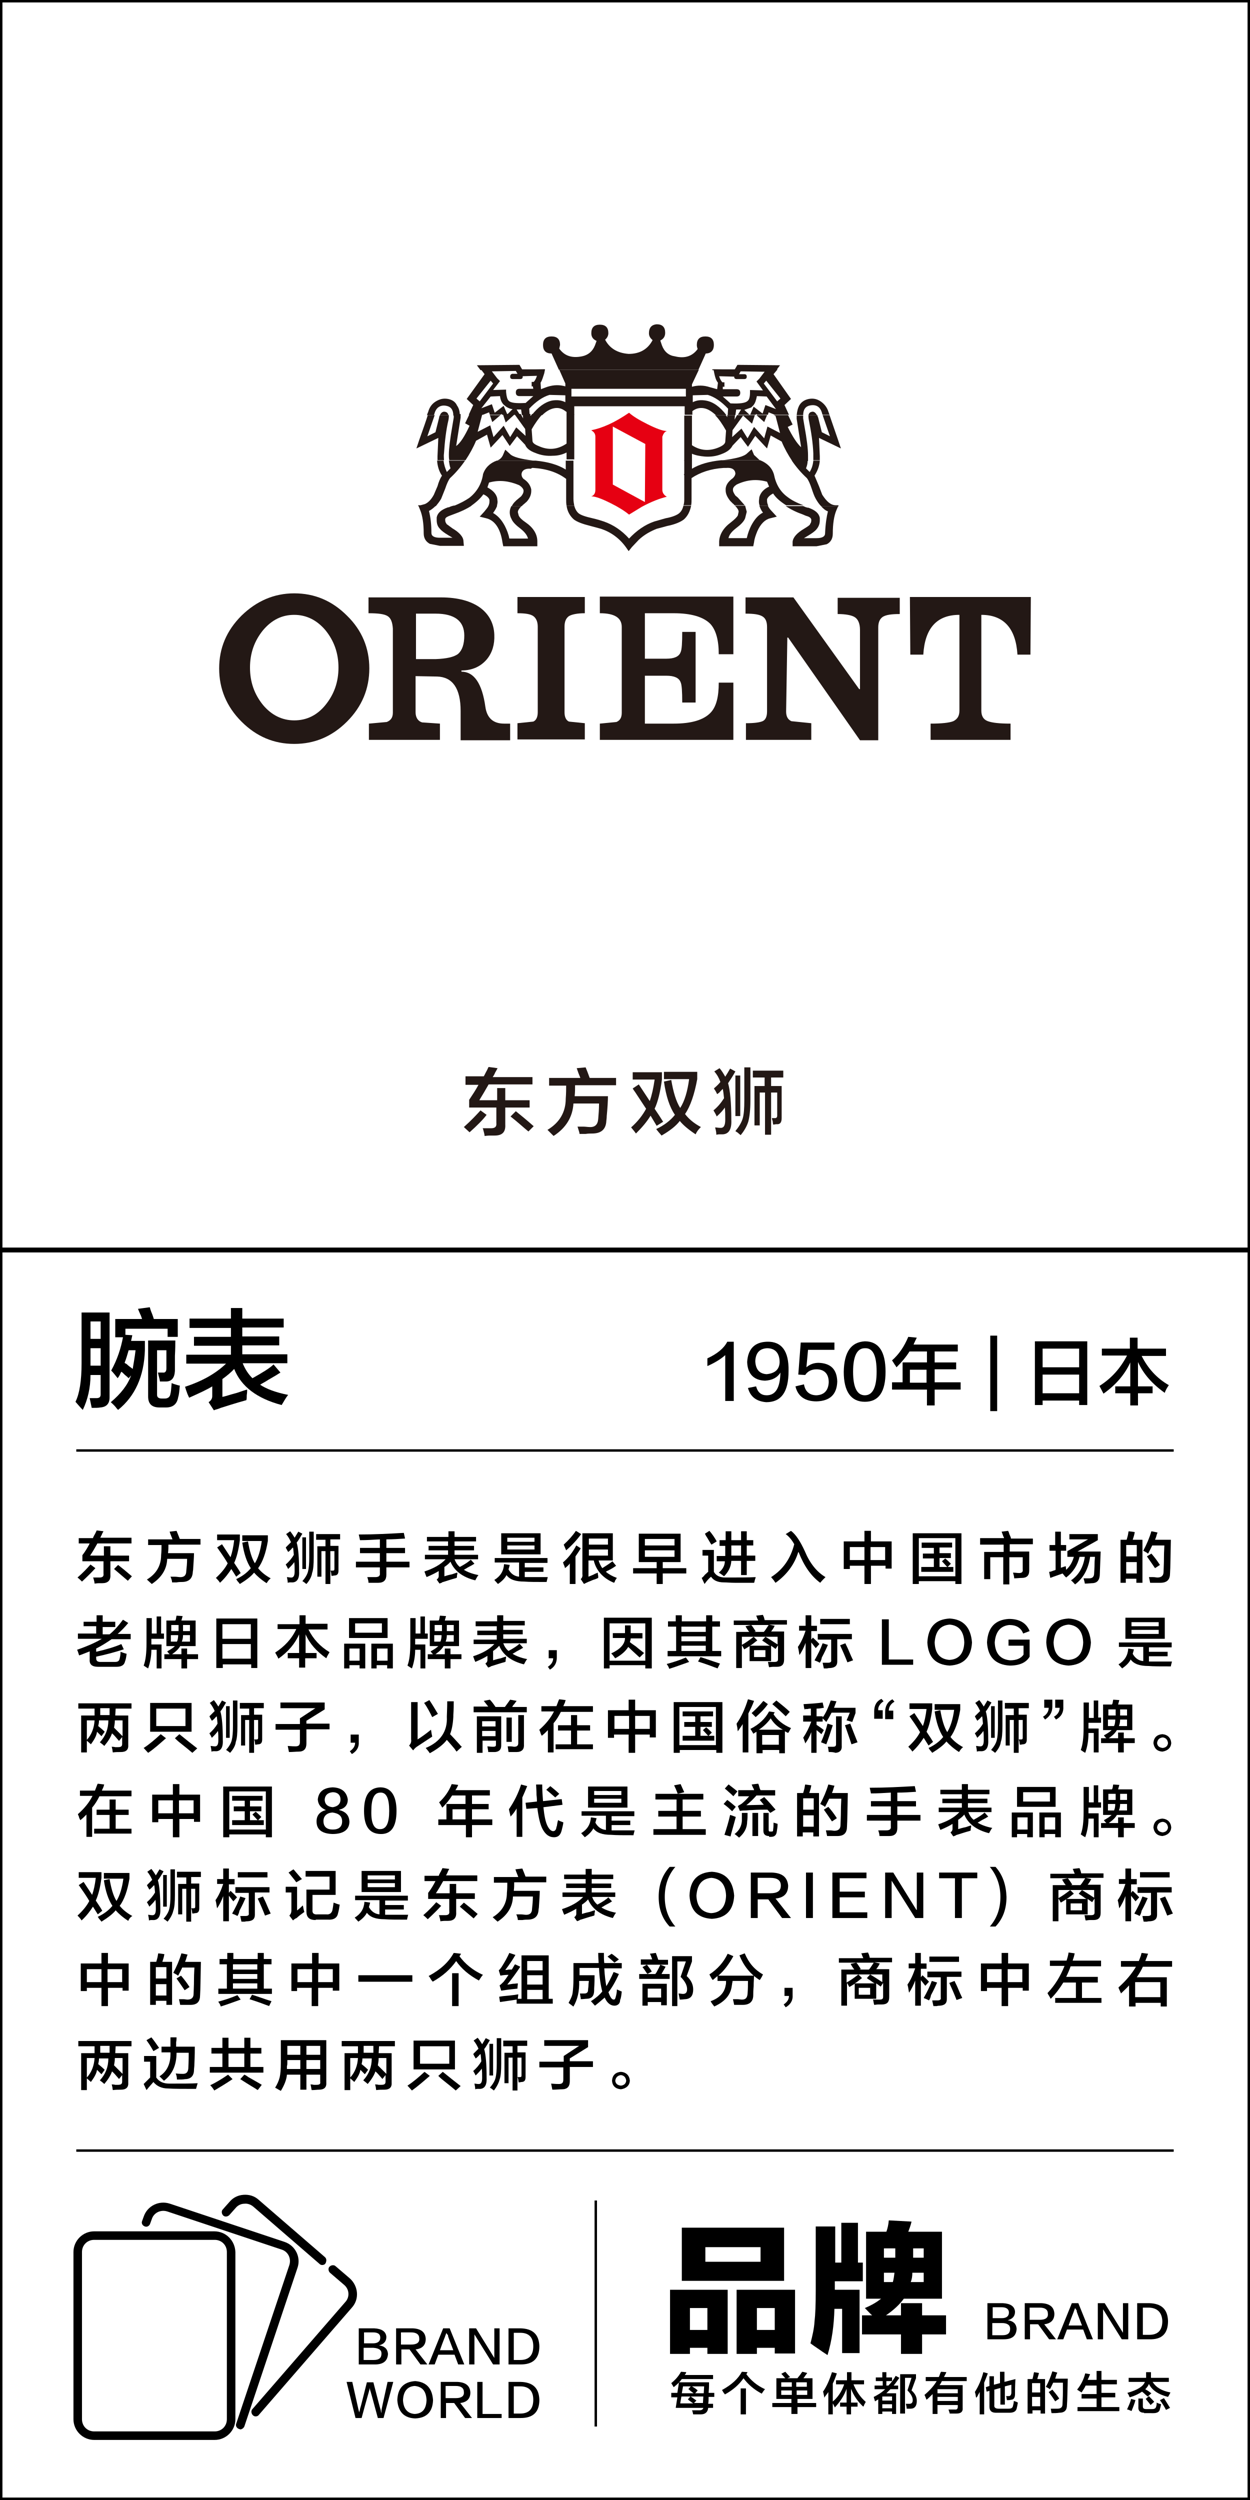 <?xml version="1.0" encoding="utf-8"?>
<!-- Generator: Adobe Illustrator 19.0.0, SVG Export Plug-In . SVG Version: 6.00 Build 0)  -->
<svg version="1.1" id="图层_1" xmlns="http://www.w3.org/2000/svg" xmlns:xlink="http://www.w3.org/1999/xlink" x="0px" y="0px"
	 width="308px" height="616px" viewBox="0 0 308 616" style="enable-background:new 0 0 308 616;" xml:space="preserve">
<style type="text/css">
	.st0{fill:#231815;}
	.st1{fill-rule:evenodd;clip-rule:evenodd;fill:#231815;}
	.st2{fill-rule:evenodd;clip-rule:evenodd;fill:#E60012;}
</style>
<g id="XMLID_6631_">
	<path id="XMLID_624_" class="st0" d="M115.7,279c-0.4-0.4-0.9-0.8-1.4-1.3c1.8-1.6,3.1-3,4.1-4.1l1.5,1.1
		C119,275.9,117.6,277.3,115.7,279z M114.7,267v-1.8h4.5c0.2-0.3,0.4-0.8,0.8-1.5c0.2-0.4,0.3-0.7,0.4-0.8l2.2,0.3
		c-0.1,0.2-0.3,0.6-0.6,1.1c-0.2,0.5-0.4,0.8-0.6,1.1h9.8v1.8h-10.8c-0.8,1.4-1.5,2.6-2.3,3.9h4.4v-3h2v3h6v1.8h-6v4.2
		c0.1,1.8-0.7,2.7-2.6,2.7c-0.2,0-0.5,0-1.1,0c-0.7,0-1.1,0.1-1.4,0.1c0-0.4-0.2-1-0.4-1.8l-0.1-0.1c0.7,0,1.4,0,2.1,0
		c1,0,1.4-0.4,1.3-1.3v-3.8h-6.7v-1.9c0.8-1.2,1.6-2.4,2.3-3.7H114.7z M130.2,278.8c-1.1-0.9-2.5-2.2-4.4-3.7l1.3-1.3
		c1.1,0.9,2.6,2.1,4.4,3.7L130.2,278.8z"/>
	<path id="XMLID_628_" class="st0" d="M135.3,267.4v-1.8h7.7c-0.3-0.7-0.6-1.5-0.9-2.4l2.2-0.2c0.3,0.7,0.6,1.5,1,2.6h6.5v1.8h-10.1
		c0,0.8,0,1.7-0.1,2.7h8.2c0,1.1-0.1,2.8-0.3,4.9c0,0.6-0.1,1-0.1,1.2c-0.1,2.1-1.3,3.1-3.5,3.1c-0.4,0-1,0-1.6,0.1
		c-0.6,0-1.1,0-1.5,0c0-0.3-0.2-0.8-0.4-1.5c0-0.1-0.1-0.2-0.1-0.3c0.3,0,0.8,0,1.4,0c0.6,0,1.1,0.1,1.5,0.1c1.4,0.1,2.1-0.6,2.2-2
		c0.1-1.1,0.2-2.4,0.2-3.8h-6.3c-0.2,3.3-1.8,6-4.9,8l-1.5-1.5c3-1.8,4.5-4.4,4.5-7.7c0.1-1.3,0.1-2.4,0.1-3.2H135.3z"/>
	<path id="XMLID_630_" class="st0" d="M161.8,277.4l-1.5-2.5c-0.9,1.5-2.1,2.9-3.6,4.4c-0.2-0.3-0.6-0.8-1.1-1.4
		c0,0-0.1-0.1-0.1-0.1c1.7-1.5,2.9-3.1,3.7-4.6c-0.6-0.9-1.5-2.3-2.7-4.1c-0.3-0.4-0.5-0.7-0.6-0.9l1.5-1l2.7,4.1
		c0.5-1.4,0.9-3.2,1.2-5.3h-5.4v-1.8h7.2v1.8c-0.4,3.1-1,5.5-1.8,7.2c0.7,1,1.4,2.1,2.1,3.2L161.8,277.4z M171.4,279.5
		c-1.8-1.2-3.1-2.3-3.9-3.3c-0.9,1.2-2.4,2.4-4.5,3.6c-0.1-0.1-0.3-0.4-0.6-0.7c-0.3-0.4-0.6-0.7-0.7-0.9c1.9-0.9,3.5-2.1,4.6-3.5
		c-1.3-1.9-2.2-4.6-2.7-8.2l1.8-0.4c0.5,3,1.2,5.3,2.2,6.9c1.1-1.7,1.8-4.1,2.2-7.1h-6.2v-1.8h8.2v1.8c-0.7,3.8-1.7,6.7-3,8.6
		c0.9,1.2,2.2,2.3,3.9,3.2C172.1,278.3,171.7,278.8,171.4,279.5z"/>
	<path id="XMLID_633_" class="st0" d="M176.7,269.6c-0.3-0.7-0.6-1.1-0.8-1.4c0,0,0.1,0,0.1-0.1c0.6-0.5,1.1-1,1.5-1.5
		c-0.3-0.9-0.8-1.8-1.5-2.6l1.3-0.8c0.6,0.7,1,1.4,1.4,2.1c0.4-0.6,0.8-1.3,1.2-2l1.3,0.7c-0.6,1.1-1.2,2-1.8,2.9
		c0.5,1.7,0.8,4.8,0.8,9.1c0.1,2.4-0.7,3.6-2.5,3.5c-0.1,0-0.3,0-0.5,0c-0.3,0-0.6,0.1-0.7,0.1c0-0.6-0.1-1.1-0.3-1.8
		c0.4,0,0.8,0.1,1.2,0.1c0.9,0.1,1.3-0.5,1.3-2c0-1.1,0-2.1-0.1-3c-0.4,0.6-1,1.3-2,2.2c-0.2-0.5-0.5-1-0.8-1.5
		c1.1-0.9,1.9-1.9,2.6-3c-0.1-1-0.2-1.8-0.3-2.3c-0.1,0.1-0.3,0.3-0.6,0.6C177.3,269.2,177,269.4,176.7,269.6z M182.5,279.7
		c-0.1-0.1-0.4-0.3-0.7-0.6c-0.3-0.2-0.5-0.3-0.6-0.4c0.9-1.1,1.5-2.1,1.8-3.1s0.4-2.5,0.4-4.5V263h1.5v8.2c0,2.2-0.2,3.9-0.5,5.1
		C184.1,277.3,183.5,278.5,182.5,279.7z M181.2,275V265h1.2V275H181.2z M185.5,265.5v-1.7h7.5v1.7H190v2.1h2.6v7.9
		c0,1.1-0.4,1.6-1.3,1.5c-0.2,0-0.5,0.1-0.8,0.1c0-0.2-0.1-0.5-0.1-0.8c-0.1-0.3-0.2-0.6-0.2-0.8c0.3,0,0.5,0,0.8,0
		c0.3,0,0.5-0.2,0.5-0.6v-5.7H190v10.4h-1.5v-10.4h-1.3v8.1h-1.3v-9.7h2.5v-2.1H185.5z"/>
</g>
<g id="XMLID_6627_">
	<path id="XMLID_615_" d="M20.4,347.4c-0.6-0.6-1.2-1.3-1.8-2c1-2,1.5-5.2,1.5-9.5v-12.5H27v20.9c0,1.6-0.8,2.4-2.3,2.5
		c-0.5,0.1-1.2,0.1-2.1,0.1c-0.2-1-0.4-1.9-0.5-2.4c0.5,0,1,0,1.7,0c0.7,0,1-0.3,1-0.9v-4.8h-2.5C22.3,342,21.6,344.9,20.4,347.4z
		 M22.3,325.6v4.3h2.5v-4.3H22.3z M22.3,336v0.5h2.5v-4.3h-2.5V336z M28.4,329.5V325H35c-0.1-0.3-0.2-0.7-0.5-1.3
		c-0.2-0.5-0.4-0.9-0.5-1.2l2.9-0.4c0.1,0.4,0.3,1,0.6,1.7c0.2,0.5,0.3,0.9,0.4,1.2h5.9v4.4h-2.5v-2H30.9v1.5l1.7,0.1l-0.3,1.4h3.4
		v2.3c-0.2,6.4-2.4,11.3-6.6,14.7c-0.1-0.1-0.4-0.4-0.6-0.7c-0.5-0.6-0.9-0.9-1.2-1.2c2.5-2.1,4.2-4.3,5-6.6l-0.6,0.7
		c-0.2-0.2-0.5-0.5-0.9-0.8c-0.4-0.4-0.7-0.7-0.9-0.8c-0.1,0.1-0.2,0.4-0.4,0.8c-0.2,0.4-0.4,0.6-0.5,0.8c-0.5-0.6-1-1.3-1.6-1.9
		c1.5-2.7,2.4-5.5,2.9-8.2H28.4z M33.4,332.7h-1.7c-0.3,1-0.6,2.1-1,3.1c0.1,0.1,0.3,0.2,0.5,0.3c0.3,0.3,0.8,0.7,1.5,1.2
		C32.9,336,33.2,334.5,33.4,332.7z M39.3,346.8c-1.9,0-2.8-0.9-2.8-2.7v-13.8h6.7c0,0.7,0,2-0.1,3.8c0,1.8,0,3,0,3.7
		c-0.1,1.7-0.8,2.6-2.2,2.6h-1.5c0-0.2-0.1-0.7-0.3-1.4c-0.1-0.3-0.1-0.6-0.2-0.8c0.4,0,0.8,0,1.2,0c0.6,0.1,0.9-0.3,0.9-1
		c0-1.6,0-3.1,0-4.5h-2.3v11c0,0.6,0.4,0.9,1.2,0.9h0.7c0.8,0,1.3-0.4,1.4-1.2c0.1-0.3,0.2-1.2,0.3-2.6c0.1,0,0.2,0.1,0.5,0.2
		c0.7,0.2,1.2,0.4,1.5,0.4c-0.1,1.3-0.2,2.3-0.4,2.9c-0.3,1.7-1.3,2.5-3,2.5H39.3z"/>
	<path id="XMLID_622_" d="M46.7,327.1v-2.2h10.2v-2.6h2.8v2.6h10.2v2.2H59.7v2.2h9.1v2.2h-9.1v2.2h11.1v2.2h-11
		c0.6,1.5,1.4,2.7,2.4,3.7c2.5-1.4,4.3-2.5,5.2-3.4l1.7,2c-0.6,0.4-1.6,1-3,1.8c-0.9,0.6-1.6,0.9-2,1.2c1.5,1,3.8,1.9,6.9,2.5
		c-0.5,0.6-1,1.5-1.6,2.5c-6.1-1.6-10-4.6-11.7-8.9c-0.8,0.9-1.8,1.7-2.9,2.5v4.4c0.6-0.1,1.7-0.5,3.6-1c1.2-0.4,2-0.7,2.5-0.8
		c0,0.3,0,0.7-0.1,1.4c0,0.5,0,0.9-0.1,1.2c-2.9,0.8-5,1.5-6.3,1.9c-0.2,0.1-0.5,0.2-0.8,0.3c-0.4,0.1-0.7,0.2-0.9,0.3l-1.3-2
		c0.6-0.4,0.9-0.9,0.9-1.5v-2.4c-1.1,0.7-3,1.6-5.7,2.8c-0.1-0.2-0.2-0.5-0.4-0.9c-0.3-0.8-0.5-1.4-0.6-1.8
		c4.3-1.4,7.6-3.3,10.1-5.7h-9.8v-2.2h11v-2.2h-9.1v-2.2h9.1v-2.2H46.7z"/>
</g>
<g id="XMLID_6626_">
	<path id="XMLID_34_" d="M178.7,345.1v-11.2c-1.1,1-2.6,1.9-4.4,2.7c0-0.7,0-1.3,0-1.9c2.4-1.1,4.1-2.5,4.9-4.1h1.6v14.6H178.7z"/>
	<path id="XMLID_41_" d="M184.3,342l2-0.4c0.4,1.5,1.3,2.2,2.6,2.2c2.2,0,3.3-1.8,3.4-5.6c-0.8,1.3-2.1,1.9-3.8,2
		c-2.8-0.1-4.3-1.7-4.4-4.6c0.2-3.2,1.8-4.9,4.9-5c3.6-0.1,5.4,2.3,5.3,7.2c0,5.2-1.8,7.7-5.5,7.7
		C186.4,345.3,184.9,344.2,184.3,342z M192.1,335.7c0-2.3-1.1-3.5-3.1-3.5c-1.8,0.1-2.8,1.1-2.9,3.2c0.1,2,1,3.1,2.8,3.2
		C190.9,338.4,192,337.5,192.1,335.7z"/>
	<path id="XMLID_599_" d="M196,341.6l2.1-0.5c0.3,1.8,1.4,2.7,3.1,2.7c1.9-0.1,2.9-1.2,3-3.2c0-2.1-1.1-3.2-3-3.2
		c-1.3,0-2.2,0.5-2.8,1.4l-1.7-0.1l0.6-7.9h8.3v1.8h-6.5l-0.4,4.3c0.8-0.7,1.8-1.1,3-1.1c3,0.1,4.5,1.6,4.6,4.6
		c-0.1,3.2-1.8,4.8-5.1,4.9C198.4,345.3,196.6,344.1,196,341.6z"/>
	<path id="XMLID_601_" d="M213.1,330.5c3.4,0,5.1,2.5,5.1,7.5c0,5-1.7,7.4-5.1,7.4c-3.4,0-5.2-2.5-5.2-7.4
		C208,333.1,209.7,330.7,213.1,330.5z M213.1,343.8c1.9,0,2.9-1.9,2.9-5.8c0-4-0.9-5.9-2.9-5.8c-1.9,0-2.9,1.9-2.9,5.8
		C210.2,341.9,211.2,343.8,213.1,343.8z"/>
	<path id="XMLID_604_" d="M220.9,336.9c-0.1-0.1-0.2-0.4-0.4-0.6c-0.1-0.2-0.4-0.6-0.7-1.1c1.7-1.5,3-3.4,4-5.8l2.1,0.2
		c-0.3,0.6-0.6,1.2-0.8,1.7H236v1.7h-5.7v2.7h5.3v1.7h-5.3v3.2h6.4v1.8h-6.4v3.9h-1.9v-3.9h-8.6v-1.8h2.6v-4.9h6V333h-4.3
		C223.3,334.3,222.2,335.6,220.9,336.9z M224.2,337.5v3.2h4.1v-3.2H224.2z"/>
	<path id="XMLID_607_" d="M244,347.7v-18.6h1.7v18.6H244z"/>
	<path id="XMLID_609_" d="M255,346.2v-15.7h12.9v15.7h-2v-1.1h-9v1.1H255z M256.9,332.3v4.6h9v-4.6H256.9z M256.9,338.7v4.6h9v-4.6
		H256.9z"/>
	<path id="XMLID_613_" d="M271.5,334.1v-1.8h6.9v-2.7h1.9v2.7h7v1.8h-6c1.5,3,3.7,5.5,6.7,7.2c-0.4,0.6-0.8,1.2-1,1.9
		c-3.1-2.2-5.3-4.7-6.6-7.6v6h3.6v1.7h-3.6v3h-1.9v-3h-3.7v-1.7h3.7v-5.9c-1.3,2.9-3.5,5.5-6.6,7.7c-0.4-0.8-0.8-1.5-1-1.9
		c3-1.9,5.2-4.4,6.8-7.5H271.5z"/>
</g>
<g id="XMLID_2295_">
	<g id="XMLID_3737_">
		<path id="XMLID_4170_" d="M20.2,389.7c-0.3-0.3-0.7-0.7-1.1-1c1.4-1.2,2.4-2.3,3.2-3.2l1.2,0.9C22.7,387.3,21.6,388.4,20.2,389.7z
			 M19.4,380.4V379h3.5c0.1-0.3,0.3-0.7,0.6-1.2c0.1-0.3,0.3-0.5,0.3-0.7l1.7,0.2c-0.1,0.2-0.3,0.5-0.4,0.8
			c-0.2,0.4-0.3,0.6-0.4,0.8h7.7v1.4h-8.4c-0.6,1.1-1.2,2.1-1.8,3h3.4v-2.3h1.6v2.3h4.6v1.4h-4.6v3.3c0.1,1.4-0.6,2.1-2,2.1
			c-0.1,0-0.4,0-0.8,0c-0.5,0-0.9,0.1-1.1,0.1c0-0.3-0.1-0.7-0.3-1.4l-0.1-0.1c0.5,0,1.1,0,1.6,0c0.8,0,1.1-0.3,1-1v-3h-5.2v-1.5
			c0.7-0.9,1.3-1.9,1.8-2.9H19.4z M31.5,389.5c-0.8-0.7-2-1.7-3.4-2.9l1-1c0.9,0.7,2,1.6,3.4,2.8L31.5,389.5z"/>
		<path id="XMLID_4168_" d="M36.5,380.7v-1.4h6c-0.2-0.6-0.5-1.2-0.7-1.9l1.7-0.2c0.2,0.5,0.5,1.2,0.8,2h5.1v1.4h-7.9
			c0,0.7,0,1.3-0.1,2.1h6.4c0,0.9-0.1,2.2-0.2,3.8c0,0.4-0.1,0.7-0.1,0.9c-0.1,1.6-1,2.4-2.7,2.4c-0.3,0-0.7,0-1.3,0.1
			c-0.5,0-0.9,0-1.1,0c0-0.3-0.1-0.7-0.3-1.2c0-0.1-0.1-0.1-0.1-0.2c0.3,0,0.6,0,1.1,0c0.5,0,0.9,0.1,1.1,0.1
			c1.1,0.1,1.7-0.4,1.7-1.5c0.1-0.9,0.2-1.9,0.2-3h-4.9c-0.1,2.6-1.4,4.6-3.8,6.2l-1.2-1.1c2.3-1.4,3.5-3.4,3.5-6
			c0.1-1,0.1-1.9,0.1-2.5H36.5z"/>
		<path id="XMLID_4165_" d="M58.2,388.5l-1.2-1.9c-0.7,1.1-1.6,2.3-2.8,3.4c-0.1-0.2-0.4-0.6-0.9-1.1c0,0-0.1-0.1-0.1-0.1
			c1.3-1.2,2.3-2.4,2.9-3.6c-0.4-0.7-1.1-1.8-2.1-3.2c-0.2-0.3-0.4-0.6-0.5-0.7l1.2-0.8l2.1,3.2c0.4-1.1,0.7-2.5,0.9-4.2h-4.2v-1.4
			h5.6v1.4c-0.3,2.4-0.8,4.3-1.4,5.6c0.5,0.8,1.1,1.6,1.6,2.5L58.2,388.5z M65.7,390.1c-1.4-0.9-2.4-1.8-3.1-2.6
			c-0.7,0.9-1.9,1.8-3.5,2.8c-0.1-0.1-0.2-0.3-0.4-0.5c-0.3-0.3-0.4-0.6-0.5-0.7c1.5-0.7,2.7-1.6,3.6-2.7c-1-1.5-1.7-3.6-2.1-6.3
			l1.4-0.3c0.4,2.3,0.9,4.1,1.7,5.4c0.8-1.3,1.4-3.2,1.7-5.5h-4.8v-1.4H66v1.4c-0.5,3-1.3,5.2-2.4,6.7c0.7,0.9,1.8,1.8,3.1,2.5
			C66.3,389.2,66,389.6,65.7,390.1z"/>
		<path id="XMLID_4160_" d="M71,382.4c-0.3-0.5-0.5-0.9-0.6-1.1c0,0,0.1,0,0.1-0.1c0.4-0.4,0.8-0.8,1.2-1.2c-0.3-0.7-0.7-1.4-1.2-2
			l1-0.7c0.4,0.5,0.8,1.1,1.1,1.6c0.3-0.5,0.6-1,0.9-1.5l1,0.5c-0.5,0.8-0.9,1.6-1.4,2.2c0.4,1.3,0.6,3.7,0.6,7.1
			c0.1,1.9-0.6,2.8-1.9,2.7c-0.1,0-0.2,0-0.4,0c-0.3,0-0.4,0.1-0.5,0.1c0-0.4-0.1-0.9-0.2-1.4c0.3,0,0.6,0.1,0.9,0.1
			c0.7,0.1,1-0.4,1-1.5c0-0.9,0-1.6-0.1-2.3c-0.3,0.5-0.8,1-1.5,1.7c-0.2-0.4-0.4-0.8-0.6-1.1c0.8-0.7,1.5-1.5,2-2.4
			c-0.1-0.8-0.1-1.4-0.2-1.8c-0.1,0.1-0.3,0.2-0.4,0.4C71.4,382.1,71.2,382.3,71,382.4z M75.5,390.3c-0.1-0.1-0.3-0.2-0.5-0.4
			c-0.2-0.1-0.4-0.3-0.5-0.3c0.7-0.8,1.2-1.6,1.4-2.4s0.3-1.9,0.3-3.5v-6.3h1.1v6.3c0,1.8-0.1,3.1-0.4,3.9
			C76.8,388.4,76.3,389.4,75.5,390.3z M74.5,386.6v-7.8h0.9v7.8H74.5z M77.9,379.3v-1.3h5.9v1.3h-2.4v1.6h2v6.1c0,0.8-0.3,1.2-1,1.2
			c-0.1,0-0.4,0.1-0.7,0.1c0-0.1-0.1-0.4-0.1-0.7c-0.1-0.3-0.1-0.5-0.2-0.6c0.2,0,0.4,0,0.6,0c0.3,0,0.4-0.1,0.4-0.4v-4.4h-1v8.1
			h-1.2v-8.1h-1v6.3h-1v-7.5h2v-1.6H77.9z"/>
		<path id="XMLID_4158_" d="M88.7,379.5c-0.1-0.5-0.2-1-0.3-1.4c3.9,0,7.6-0.2,11.1-0.4l0.3,1.4c-1.5,0.1-3.1,0.2-4.6,0.2v2.1h4.6
			v1.3h-4.6v2.1h5.7v1.4h-5.7v1.8c0,1.3-0.6,2-2,2c-0.8,0-1.6,0-2.4,0c0-0.4-0.1-0.8-0.3-1.4c0.6,0,1.3,0,2,0c0.8,0,1.2-0.3,1.1-1
			v-1.4h-5.9v-1.4h5.9v-2.1h-4.9v-1.3h4.9v-2.1C91.9,379.4,90.3,379.5,88.7,379.5z"/>
		<path id="XMLID_4156_" d="M105.2,379.8v-1.1h5.3v-1.4h1.5v1.4h5.3v1.1H112v1.1h4.8v1.1H112v1.1h5.8v1.1H112
			c0.3,0.8,0.7,1.4,1.3,1.9c1.3-0.7,2.2-1.3,2.7-1.8l0.9,1c-0.3,0.2-0.8,0.5-1.6,0.9c-0.5,0.3-0.8,0.5-1,0.6c0.8,0.5,2,1,3.6,1.3
			c-0.3,0.3-0.5,0.8-0.8,1.3c-3.2-0.8-5.2-2.4-6.1-4.6c-0.4,0.5-0.9,0.9-1.5,1.3v2.3c0.3-0.1,0.9-0.3,1.9-0.5
			c0.6-0.2,1.1-0.4,1.3-0.4c0,0.1,0,0.4-0.1,0.7c0,0.3,0,0.5-0.1,0.6c-1.5,0.4-2.6,0.8-3.3,1c-0.1,0-0.3,0.1-0.4,0.2
			c-0.2,0.1-0.4,0.1-0.5,0.2l-0.7-1c0.3-0.2,0.5-0.5,0.5-0.8v-1.3c-0.6,0.4-1.6,0.9-3,1.5c0-0.1-0.1-0.3-0.2-0.5
			c-0.1-0.4-0.3-0.7-0.3-0.9c2.2-0.7,4-1.7,5.2-3h-5.1v-1.1h5.7v-1.1h-4.8v-1.1h4.8v-1.1H105.2z"/>
		<path id="XMLID_4151_" d="M121.9,385.1v-1.2h13v1.2h-5.6v1.1h4.6v1.1h-4.6v1.3c1.9,0,3.8,0,5.7,0c0,0-0.1,0.1-0.1,0.3
			c-0.1,0.4-0.2,0.7-0.2,0.9c-2.5,0-4.3,0-5.5-0.1c-2.2,0-3.6-0.5-4.4-1.6c-0.4,0.8-1.1,1.5-2.1,2.2c-0.3-0.3-0.6-0.7-0.9-1
			c1.5-0.9,2.3-2.2,2.4-3.9l1.4,0.2c-0.1,0.4-0.2,0.8-0.3,1.1c0.6,1.1,1.5,1.7,2.6,1.8v-3.5H121.9z M123.5,383v-5.2h9.7v5.2H123.5z
			 M125,378.9v1h6.7v-1H125z M125,380.8v1h6.7v-1H125z"/>
		<path id="XMLID_4145_" d="M139.2,386.4c0-0.2-0.1-0.5-0.3-0.9c-0.1-0.3-0.1-0.4-0.2-0.5c1.3-1.1,2.4-2.5,3.3-4.2l1.1,0.7
			c-0.4,0.7-0.9,1.4-1.3,2v6.8h-1.4v-5.1C140.2,385.6,139.7,386,139.2,386.4z M139.5,382c-0.2-0.5-0.4-0.9-0.6-1.4
			c1.2-1.1,2.2-2.2,3-3.4l1.3,0.8C142.1,379.5,140.9,380.8,139.5,382z M151.3,390c-2.7-1.1-4.4-3-5-5.5h-1.3v4
			c0.3-0.1,0.7-0.3,1.2-0.5c0.5-0.3,0.9-0.4,1.1-0.5c0,0.2,0,0.4,0.1,0.8c0,0.3,0,0.5,0,0.5c-0.2,0.1-0.6,0.3-1.3,0.5
			c-0.5,0.2-0.9,0.4-1.2,0.5c-0.4,0.2-0.7,0.3-1,0.5l-0.8-1.2c0.3-0.3,0.5-0.7,0.4-1.2v-10.1h7.5v6.7h-3.5c0.2,0.7,0.5,1.3,0.9,1.9
			c1.1-0.7,1.9-1.2,2.5-1.7l0.9,1.1c-0.4,0.3-1,0.7-2,1.2c-0.3,0.1-0.4,0.2-0.5,0.3c0.7,0.6,1.6,1.1,2.7,1.5
			c-0.1,0.1-0.2,0.3-0.4,0.6C151.5,389.7,151.4,389.9,151.3,390z M145.1,379.1v1.5h4.7v-1.5H145.1z M145.1,383.3h4.7v-1.5h-4.7
			V383.3z"/>
		<path id="XMLID_4141_" d="M157.4,384.9v-7h10.3v7h-4.4v1.5h5.8v1.3h-5.8v2.6h-1.5v-2.6H156v-1.3h5.8v-1.5H157.4z M158.9,379.2v1.6
			h7.3v-1.6H158.9z M158.9,382v1.6h7.3V382H158.9z"/>
		<path id="XMLID_4136_" d="M173.6,390.3l-0.7-1.5c0.2-0.1,0.5-0.4,0.8-0.8c0.4-0.3,0.6-0.6,0.8-0.7v-4h-1.4v-1.4h2.8v5.4
			c0.5,0.9,1.4,1.4,2.8,1.4c3.3,0,5.8,0,7.5-0.1c0,0.1-0.1,0.4-0.2,0.7c-0.1,0.3-0.1,0.6-0.2,0.7c-2.1,0-3.7,0-4.7,0
			c-1.1,0-2-0.1-2.7-0.1c-1.6,0-2.6-0.5-3.2-1.4C174.6,389,174.1,389.6,173.6,390.3z M175.3,380.6c-0.3-0.4-0.6-1-1.1-1.8
			c-0.3-0.4-0.4-0.7-0.5-0.9l1.1-0.7c0.7,0.8,1.3,1.7,1.8,2.6L175.3,380.6z M177.3,380.8v-1.3h1.5v-2.2h1.4v2.2h2.4v-2.2h1.4v2.2
			h1.6v1.3H184v2.5h2.1v1.3H184v3.5h-1.4v-3.5h-2.4c-0.1,1.5-0.7,2.7-1.8,3.8c-0.1-0.1-0.4-0.3-0.8-0.6c-0.2-0.1-0.4-0.3-0.5-0.3
			c1-0.8,1.5-1.8,1.5-2.8h-2v-1.3h2.1v-2.5H177.3z M180.2,383.3h2.4v-2.5h-2.4V383.3z"/>
		<path id="XMLID_4134_" d="M202.1,390c-2.3-1.7-4-4.2-5.3-7.5l-0.1-0.1c-0.9,3-2.8,5.6-5.6,7.6c-0.1-0.1-0.2-0.2-0.3-0.4
			c-0.1-0.2-0.4-0.5-0.8-1c3-1.9,4.8-4.6,5.7-8.1c-0.6-1.1-1.3-1.9-2.1-2.5l1.3-0.8c1.2,0.9,2.3,2.6,3.4,5c1.2,2.9,2.9,5.1,5.1,6.4
			C202.9,389.1,202.5,389.5,202.1,390z"/>
		<path id="XMLID_4130_" d="M207.9,386.6v-6.8h5.1v-2.6h1.6v2.6h5.1v6.7h-1.5v-0.7h-3.6v4.5H213v-4.5h-3.6v0.8H207.9z M209.4,381.2
			v3.2h3.6v-3.2H209.4z M218.1,381.2h-3.6v3.2h3.6V381.2z"/>
		<path id="XMLID_4126_" d="M224.9,390.3v-12.5h12v12.5h-1.5v-0.7h-9v0.7H224.9z M226.4,379v9.4h9V379H226.4z M227.1,381.3v-1.2h7.5
			v1.2h-3.1v1.4h2.8v1.2h-2.8v2.2h1.9c-0.5-0.5-0.9-1-1.3-1.4l0.8-0.7c0.5,0.4,0.9,0.8,1.4,1.3l-0.8,0.8h1.4v1.2H227v-1.2h3.1V384
			h-2.7v-1.2h2.7v-1.4H227.1z"/>
		<path id="XMLID_4124_" d="M241.5,380.4V379h5.9c0-0.1-0.1-0.3-0.2-0.5c-0.2-0.5-0.3-0.9-0.4-1.1l1.6-0.2c0.1,0.2,0.2,0.4,0.3,0.8
			c0.2,0.5,0.4,0.8,0.4,1.1h5.4v1.4h-5.7v1.8h4.8v4.7c0,1.2-0.6,1.8-1.8,1.8c-0.6,0-1.2,0.1-1.9,0.1c0-0.3-0.1-0.8-0.3-1.4
			c0.6,0,1.1,0.1,1.5,0.1c0.7,0,1-0.3,0.9-0.9v-3h-3.3v6.7h-1.5v-6.7H244v5.4h-1.5v-6.7h4.8v-1.8H241.5z"/>
		<path id="XMLID_4122_" d="M258.6,382.1v-1.4h1.4v-3.3h1.4v3.3h1.3v1.4h-1.3v4.2l1.2-0.4l0.1,0.9c0.9-0.8,1.5-1.8,1.9-3.2h-1.6
			v-1.4l5.1-2.9h-4.6v-1.3h7v1.5l-5,2.8h5.7l-0.2,5.4c0,1.6-0.6,2.4-2,2.4c-0.3,0-0.9,0.1-1.7,0.1c0-0.2-0.1-0.5-0.2-0.9
			c-0.1-0.3-0.1-0.4-0.1-0.4c0.4,0,0.9,0,1.4,0c0.8,0,1.2-0.4,1.2-1.3c0-0.4,0.1-1.2,0.1-2.4c0-0.7,0.1-1.3,0.1-1.6h-1.2
			c-0.4,3-1.7,5.3-3.7,6.8c-0.3-0.3-0.6-0.7-1-1c1.9-1.3,3-3.2,3.4-5.8H266c-0.5,2.1-1.6,3.8-3.3,5.1c-0.1-0.1-0.2-0.2-0.4-0.4
			c-0.2-0.3-0.4-0.5-0.5-0.6c-0.2,0.1-0.5,0.2-0.8,0.3c-0.5,0.2-1.2,0.4-2.2,0.8l-0.3-1.5c0.3,0,0.6-0.1,1.1-0.3
			c0.3-0.1,0.4-0.1,0.5-0.2v-4.7H258.6z"/>
		<path id="XMLID_4116_" d="M276.1,390.1v-10.7h1.5c0.1-0.4,0.3-0.9,0.4-1.6c0-0.2,0.1-0.4,0.1-0.5l1.5,0.2
			c-0.1,0.7-0.3,1.3-0.5,1.9h2.4V390H280v-1h-2.6v1H276.1z M277.5,380.7v2.8h2.6v-2.8H277.5z M277.5,384.9v2.8h2.6v-2.8H277.5z
			 M283.4,390c-0.1-0.5-0.2-1-0.3-1.4c0.2,0,0.5,0,1,0c0.5,0,0.8,0.1,1.1,0.1c1,0,1.5-0.5,1.5-1.4c0-0.6,0.1-1.8,0.1-3.7
			c0-1.3,0.1-2.3,0.1-2.8h-3c-0.3,0.7-0.7,1.4-1,2c-0.1,0-0.2-0.1-0.3-0.2c-0.2-0.1-0.5-0.3-0.9-0.5c0.8-1.5,1.5-3.1,2-4.8l1.5,0.3
			c0,0.1-0.1,0.3-0.2,0.6c-0.1,0.5-0.3,0.9-0.4,1.2h3.9c-0.1,4-0.1,6.7-0.2,8.2c0,1.6-0.7,2.4-2.4,2.4
			C285.1,390,284.3,390,283.4,390z M284.6,386.4c-0.6-0.9-1.3-1.9-2-2.9l1.1-0.7c0.7,0.8,1.4,1.7,2.1,2.8L284.6,386.4z"/>
		<path id="XMLID_4114_" d="M20.6,400.9v-1.3h3.2V398h1.5v1.6h3.1v1.3h-3.1v1.8h1.7c1.1-0.9,2.2-2.1,3.3-3.6l1.3,0.8
			c-0.8,1-1.7,1.9-2.6,2.7h3.2v1.3h-4.7c-1.3,0.9-2.6,1.7-3.8,2.3v0.8c2.6-0.6,4.6-1.2,6.2-1.9l0.6,1.3c-2.2,0.7-4.4,1.3-6.8,1.8
			v0.4c0,0.6,0.3,0.9,1,0.9h3.7c0.7,0,1-0.3,1.1-0.9c0.1-0.4,0.2-0.9,0.2-1.6c0.5,0.2,1.1,0.4,1.5,0.5c-0.1,0.8-0.2,1.4-0.4,1.9
			c-0.2,0.9-0.9,1.3-2.1,1.3h-4.6c-1.4,0-2.1-0.6-2-1.8v-2c-0.8,0.3-1.7,0.7-2.6,1c0-0.1-0.1-0.2-0.1-0.3c-0.1-0.3-0.2-0.7-0.4-1.1
			c2.6-0.9,4.6-1.8,6.1-2.7h-5.9v-1.3h4.5v-1.8H20.6z"/>
		<path id="XMLID_4107_" d="M36.5,411.1c-0.2-0.1-0.5-0.3-0.8-0.5c-0.1-0.1-0.3-0.2-0.3-0.2c0.5-1.3,0.7-3.1,0.7-5.5v-6.2h1.3v3.8
			h1.2v-4.2h1.1v4.2h0.7v1.3h-3.1v1.4h2.5v5.9h-1.2v-4.6h-1.3C37.3,408.1,37,409.7,36.5,411.1z M41,405.6v-6.3h2.2
			c0,0,0-0.1,0.1-0.2c0.1-0.3,0.1-0.6,0.2-1l1.5,0.1c-0.1,0.4-0.2,0.7-0.3,1.1h3.5v6.3h-3.8c-0.4,0.7-1,1.3-2,2h2.3v-1.4h1.4v1.4
			h2.7v1.2h-2.7v2.3h-1.4v-2.3h-4.2v-1.2h1.3c-0.2-0.2-0.4-0.4-0.6-0.7c0.9-0.5,1.5-0.9,1.9-1.3H41z M42.2,400.4v1.5h1.8v-1.5H42.2z
			 M43.6,404.5c0.2-0.4,0.3-1,0.3-1.6h-1.8v1.6H43.6z M46.8,404.5v-1.6h-1.7c0,0.6-0.1,1.1-0.3,1.6H46.8z M46.8,400.4h-1.7v1.5h1.7
			V400.4z"/>
		<path id="XMLID_4103_" d="M53.3,411v-12.2h10.1V411h-1.5v-0.9h-7v0.9H53.3z M54.8,400.2v3.6h7v-3.6H54.8z M54.8,405.1v3.6h7v-3.6
			H54.8z"/>
		<path id="XMLID_4101_" d="M68.4,401.6v-1.4h5.4V398h1.5v2.1h5.4v1.4H76c1.2,2.4,2.9,4.2,5.2,5.6c-0.3,0.5-0.6,1-0.8,1.5
			c-2.4-1.7-4.1-3.6-5.1-5.9v4.6H78v1.3h-2.8v2.3h-1.5v-2.3h-2.8v-1.3h2.8v-4.6c-1,2.3-2.7,4.3-5.1,6c-0.3-0.7-0.6-1.1-0.8-1.5
			c2.3-1.5,4.1-3.4,5.2-5.8H68.4z"/>
		<path id="XMLID_4094_" d="M84.8,411.1v-6.1H90v6.1h-1.4v-0.8h-2.5v0.8H84.8z M86,403.6v-4.9h9.5v4.9H86z M86.1,406.2v3h2.5v-3
			H86.1z M87.5,400v2.3h6.6V400H87.5z M91.5,411.1v-6.1h5.3v6.1h-1.4v-0.8h-2.6v0.8H91.5z M92.9,406.2v3h2.6v-3H92.9z"/>
		<path id="XMLID_4087_" d="M101.5,411.1c-0.2-0.1-0.5-0.3-0.8-0.5c-0.1-0.1-0.3-0.2-0.3-0.2c0.5-1.3,0.7-3.1,0.7-5.5v-6.2h1.3v3.8
			h1.2v-4.2h1.1v4.2h0.7v1.3h-3.1v1.4h2.5v5.9h-1.2v-4.6h-1.3C102.3,408.1,102,409.7,101.5,411.1z M105.9,405.6v-6.3h2.2
			c0,0,0-0.1,0.1-0.2c0.1-0.3,0.1-0.6,0.2-1l1.5,0.1c-0.1,0.4-0.2,0.7-0.3,1.1h3.5v6.3h-3.8c-0.4,0.7-1,1.3-2,2h2.3v-1.4h1.4v1.4
			h2.7v1.2h-2.7v2.3h-1.4v-2.3h-4.2v-1.2h1.3c-0.2-0.2-0.4-0.4-0.6-0.7c0.9-0.5,1.5-0.9,1.9-1.3H105.9z M107.1,400.4v1.5h1.8v-1.5
			H107.1z M108.5,404.5c0.2-0.4,0.3-1,0.3-1.6h-1.8v1.6H108.5z M111.8,404.5v-1.6h-1.7c0,0.6-0.1,1.1-0.3,1.6H111.8z M111.8,400.4
			h-1.7v1.5h1.7V400.4z"/>
		<path id="XMLID_4085_" d="M117.2,400.6v-1.1h5.3V398h1.5v1.4h5.3v1.1H124v1.1h4.8v1.1H124v1.1h5.8v1.1H124
			c0.3,0.8,0.7,1.4,1.3,1.9c1.3-0.7,2.2-1.3,2.7-1.8l0.9,1c-0.3,0.2-0.8,0.5-1.6,0.9c-0.5,0.3-0.8,0.5-1,0.6c0.8,0.5,2,1,3.6,1.3
			c-0.3,0.3-0.5,0.8-0.8,1.3c-3.2-0.8-5.2-2.4-6.1-4.6c-0.4,0.5-0.9,0.9-1.5,1.3v2.3c0.3-0.1,0.9-0.3,1.9-0.5
			c0.6-0.2,1.1-0.4,1.3-0.4c0,0.1,0,0.4-0.1,0.7c0,0.3,0,0.5-0.1,0.6c-1.5,0.4-2.6,0.8-3.3,1c-0.1,0-0.3,0.1-0.4,0.2
			c-0.2,0.1-0.4,0.1-0.5,0.2l-0.7-1c0.3-0.2,0.5-0.5,0.5-0.8V408c-0.6,0.4-1.6,0.9-3,1.5c0-0.1-0.1-0.3-0.2-0.5
			c-0.1-0.4-0.3-0.7-0.3-0.9c2.2-0.7,4-1.7,5.2-3h-5.1V404h5.7v-1.1h-4.8v-1.1h4.8v-1.1H117.2z"/>
		<path id="XMLID_4083_" d="M135.5,411.4l-0.5-0.7c0.9-0.6,1.3-1.3,1.3-2.1h-1.1v-2h2c0,0.3,0,0.9,0,1.8
			C137.2,409.7,136.7,410.7,135.5,411.4z"/>
		<path id="XMLID_4079_" d="M148.8,411.1v-12.5h11.8v12.5H159v-0.8h-8.8v0.8H148.8z M150.2,400v9.2h8.8V400H150.2z M151,403.7v-1.3
			h3v-1.9h1.4v1.9h2.9v1.3h-2.9c0,0.3-0.1,0.6-0.2,0.9c0.3,0.3,0.8,0.6,1.5,1.1c0.8,0.7,1.5,1.2,2,1.6l-1.1,1.1
			c-1.2-1.1-2.2-2-2.8-2.6c-0.6,1-1.7,2-3.2,2.8c-0.1-0.1-0.2-0.2-0.3-0.4c-0.3-0.4-0.5-0.6-0.7-0.8c2.2-1,3.4-2.3,3.4-3.8H151z"/>
		<path id="XMLID_4072_" d="M164.6,400.8v-1.3h1.9V398h1.5v1.5h6V398h1.5v1.5h1.9v1.3h-1.9v6h2.2v1.3h-13.2v-1.3h2.1v-6H164.6z
			 M164.9,411.2c-0.1-0.3-0.2-0.6-0.5-1c-0.1-0.1-0.1-0.2-0.1-0.2c1.5-0.4,3.1-0.9,4.7-1.6l0.8,1.1
			C168.1,410.1,166.5,410.7,164.9,411.2z M167.9,400.8v1.3h6v-1.3H167.9z M167.9,403.2v1.2h6v-1.2H167.9z M167.9,405.5v1.3h6v-1.3
			H167.9z M176.8,411.1c-0.2-0.1-0.5-0.2-0.8-0.3c-1.8-0.7-3.1-1.1-4-1.4l0.6-1.1c1.3,0.4,2.9,1,4.8,1.6L176.8,411.1z"/>
		<path id="XMLID_4068_" d="M183.4,406.4c-0.1-0.1-0.2-0.3-0.4-0.7c-0.1-0.1-0.2-0.3-0.2-0.3v5.6h-1.4v-8.9h3.2
			c-0.4-0.5-0.7-1-0.9-1.4l1.4-0.3c0.3,0.3,0.6,0.8,1,1.4c0,0.1,0.1,0.1,0.1,0.2l-0.4,0.1h2.4c0.3-0.3,0.6-0.8,1-1.4
			c0.1-0.1,0.1-0.2,0.2-0.3h-8.6v-1.1h6c0-0.1-0.1-0.3-0.2-0.5c-0.1-0.3-0.2-0.6-0.3-0.7l1.7-0.2c0,0.1,0.1,0.3,0.2,0.5
			c0.1,0.4,0.2,0.6,0.2,0.8h5.5v1.1h-4.4l1.4,0.3c-0.1,0.1-0.2,0.4-0.4,0.7c-0.2,0.3-0.4,0.6-0.5,0.7h3.2v6.9c0,1.2-0.5,1.8-1.8,1.8
			c-0.2,0-0.5,0-0.9,0c-0.4,0-0.7,0.1-1,0.1c0-0.1-0.1-0.3-0.1-0.4c-0.1-0.4-0.1-0.7-0.2-0.9c0.6,0,1.1,0,1.6,0
			c0.7,0,0.9-0.2,0.9-0.7v-3.4l-0.6,0.9l-1.1-0.8v3.8h-5.3v-3.7L183.4,406.4z M182.8,403.3v2c0.9-0.5,1.9-1.2,2.9-2l0.9,0.9
			c-0.1,0.1-0.3,0.2-0.4,0.3c-0.6,0.5-1,0.8-1.4,1h4.9c-0.2-0.1-0.5-0.3-0.9-0.6c-0.4-0.3-0.8-0.5-1-0.7l0.8-0.9
			c0.8,0.5,1.8,1.1,3,1.9v-1.9H182.8z M188.6,408.3v-1.7h-2.8v1.7H188.6z"/>
		<path id="XMLID_4062_" d="M196.9,401.9v-1.3h1.6V398h1.4v2.6h1.4v1.3h-1.4v2.1l0.4-0.5c0.5,0.5,1.1,1,1.6,1.6l-0.9,1
			c-0.4-0.5-0.7-0.9-1.1-1.4v6.3h-1.4v-6.2c-0.4,1.1-0.9,2.1-1.5,3c0-0.1-0.1-0.3-0.1-0.5c-0.1-0.7-0.2-1.2-0.3-1.5
			c0.8-1.1,1.4-2.5,1.9-4H196.9z M202,409.7c-0.2-0.1-0.5-0.3-1.1-0.5c-0.1,0-0.1-0.1-0.2-0.1c0.8-1.4,1.5-2.8,2-4.2l1.3,0.4
			c-0.3,0.7-0.8,1.8-1.5,3.1C202.4,409,202.2,409.4,202,409.7z M201.5,403.9v-1.3h8.4v1.3h-3.6v5.5c0,1-0.5,1.5-1.7,1.6
			c-0.2,0-0.5,0-0.8,0.1c-0.3,0-0.6,0-0.8,0c-0.1-0.4-0.2-0.9-0.3-1.4c0.4,0,0.8,0,1.3,0c0.6,0,0.9-0.2,0.8-0.7v-5H201.5z
			 M202.1,400.2v-1.3h7.3v1.3H202.1z M208.8,409.6c-0.5-1.3-1.1-2.7-1.8-4.2l1.3-0.5c0.1,0.3,0.4,0.8,0.7,1.5
			c0.5,1.2,0.9,2.1,1.2,2.7L208.8,409.6z"/>
		<path id="XMLID_4060_" d="M225,410.2h-7.7V399h1.7v9.9h6V410.2z"/>
		<path id="XMLID_4057_" d="M234,398.8c3.4,0.2,5.2,2.2,5.5,5.9c-0.2,3.6-2,5.5-5.5,5.7c-3.5-0.2-5.3-2.1-5.5-5.7
			C228.7,400.9,230.5,399,234,398.8z M233.9,409c2.3-0.1,3.6-1.5,3.7-4.3c-0.1-2.7-1.3-4.2-3.6-4.4c-2.3,0.2-3.5,1.6-3.7,4.4
			C230.4,407.4,231.6,408.8,233.9,409z"/>
		<path id="XMLID_4055_" d="M253.7,404v4.2c-0.8,1.4-2.4,2.2-4.9,2.2c-3.5-0.2-5.4-2.1-5.6-5.7c0.2-3.7,2-5.6,5.4-5.8
			c2.6,0,4.3,1,5.1,3l-1.6,0.6c-0.5-1.4-1.7-2.1-3.4-2.1c-2.2,0.2-3.4,1.7-3.6,4.3c0.1,2.7,1.4,4.2,3.8,4.4c1.6,0,2.7-0.5,3.3-1.4
			v-2.2h-3.7V404H253.7z"/>
		<path id="XMLID_4052_" d="M263.3,398.8c3.4,0.2,5.2,2.2,5.5,5.9c-0.2,3.6-2,5.5-5.5,5.7c-3.5-0.2-5.3-2.1-5.5-5.7
			C257.9,400.9,259.8,399,263.3,398.8z M263.2,409c2.3-0.1,3.6-1.5,3.7-4.3c-0.1-2.7-1.3-4.2-3.6-4.4c-2.3,0.2-3.5,1.6-3.7,4.4
			C259.7,407.4,260.9,408.8,263.2,409z"/>
		<path id="XMLID_4047_" d="M275.7,405.9v-1.2h13v1.2h-5.6v1.1h4.6v1.1h-4.6v1.3c1.9,0,3.8,0,5.7,0c0,0-0.1,0.1-0.1,0.3
			c-0.1,0.4-0.2,0.7-0.2,0.9c-2.5,0-4.3,0-5.5-0.1c-2.2,0-3.6-0.5-4.4-1.6c-0.4,0.8-1.1,1.5-2.1,2.2c-0.3-0.3-0.6-0.7-0.9-1
			c1.5-0.9,2.3-2.2,2.4-3.9l1.4,0.2c-0.1,0.4-0.2,0.8-0.3,1.1c0.6,1.1,1.5,1.7,2.6,1.8v-3.5H275.7z M277.3,403.8v-5.2h9.7v5.2H277.3
			z M278.8,399.7v1h6.7v-1H278.8z M278.8,401.6v1h6.7v-1H278.8z"/>
		<path id="XMLID_4042_" d="M22.4,429.8c-0.3-0.3-0.7-0.6-1-0.9v2.9H20v-9.1h3.3c0-0.5,0-1.1,0-1.7h-4v-1.3h13.1v1.3h-3.9l-0.1,1.7
			h3.2v7.2c0.1,1.2-0.5,1.8-1.8,1.8c-0.7,0-1.3,0-2,0.1c0-0.1-0.1-0.4-0.1-0.7c-0.1-0.3-0.1-0.6-0.2-0.7c0.2,0,0.5,0,0.9,0.1
			c0.3,0,0.6,0,0.7,0c0.7,0,1-0.2,1-0.8V428l-0.8,1c0-0.1-0.1-0.2-0.2-0.3c-0.6-0.7-1.1-1.3-1.5-1.6c-0.3,0.9-0.9,1.9-1.9,3.1
			c-0.3-0.3-0.7-0.6-1.1-0.9c1.4-1.5,2.1-3.3,2.1-5.4h-2.3c0,0.5-0.1,1-0.2,1.4c0.5,0.4,1.1,0.9,1.6,1.4l-0.8,1.1l-1.1-1.1
			C23.8,427.7,23.2,428.7,22.4,429.8z M21.4,423.9v4.8c1.2-1.3,1.8-3,1.9-4.8H21.4z M24.7,420.9v1.7H27v-1.7H24.7z M30.2,423.9h-1.9
			c0,0.7-0.1,1.2-0.2,1.8c0.9,0.9,1.6,1.6,2.1,2.1V423.9z"/>
		<path id="XMLID_4037_" d="M36.5,431.9c-0.4-0.4-0.7-0.8-1.1-1.2c1.4-0.9,2.8-2.1,4.2-3.4l1.3,1C39.4,429.6,38,430.9,36.5,431.9z
			 M37,426.7v-7.1h10.2v7.1H37z M38.5,421v4.3h7.2V421H38.5z M47.4,431.9c-0.7-0.6-1.8-1.5-3.2-2.6c-0.5-0.4-0.9-0.8-1.1-1l1.1-1
			c1.6,1.3,3.1,2.5,4.4,3.5L47.4,431.9z"/>
		<path id="XMLID_4032_" d="M52.2,424c-0.3-0.5-0.5-0.9-0.6-1.1c0,0,0.1,0,0.1-0.1c0.4-0.4,0.8-0.8,1.2-1.2c-0.3-0.7-0.7-1.4-1.2-2
			l1-0.7c0.4,0.5,0.8,1.1,1.1,1.6c0.3-0.5,0.6-1,0.9-1.5l1,0.5c-0.5,0.8-0.9,1.6-1.4,2.2c0.4,1.3,0.6,3.7,0.6,7.1
			c0.1,1.9-0.6,2.8-1.9,2.7c-0.1,0-0.2,0-0.4,0c-0.3,0-0.4,0.1-0.5,0.1c0-0.4-0.1-0.9-0.2-1.4c0.3,0,0.6,0.1,0.9,0.1
			c0.7,0.1,1-0.4,1-1.5c0-0.9,0-1.6-0.1-2.3c-0.3,0.5-0.8,1-1.5,1.7c-0.2-0.4-0.4-0.8-0.6-1.1c0.8-0.7,1.5-1.5,2-2.4
			c-0.1-0.8-0.1-1.4-0.2-1.8c-0.1,0.1-0.3,0.2-0.4,0.4C52.6,423.7,52.4,423.9,52.2,424z M56.7,431.9c-0.1-0.1-0.3-0.2-0.5-0.4
			c-0.2-0.1-0.4-0.3-0.5-0.3c0.7-0.8,1.2-1.6,1.4-2.4s0.3-1.9,0.3-3.5v-6.3h1.1v6.3c0,1.8-0.1,3.1-0.4,3.9
			C58,430.1,57.5,431,56.7,431.9z M55.7,428.2v-7.8h0.9v7.8H55.7z M59.1,420.9v-1.3h5.9v1.3h-2.4v1.6h2v6.1c0,0.8-0.3,1.2-1,1.2
			c-0.1,0-0.4,0.1-0.7,0.1c0-0.1-0.1-0.4-0.1-0.7c-0.1-0.3-0.1-0.5-0.2-0.6c0.2,0,0.4,0,0.6,0c0.3,0,0.4-0.1,0.4-0.4v-4.4h-1v8.1
			h-1.2v-8.1h-1v6.3h-1v-7.5h2v-1.6H59.1z"/>
		<path id="XMLID_4030_" d="M67.9,426.2v-1.4h6v-1.4l3.8-2.5h-8.6v-1.4H80v1.7l-4.5,2.8v0.7h5.7v1.4h-5.7v3.5c0,1.3-0.6,2-1.9,2
			c-0.7,0-1.5,0.1-2.4,0.1c-0.1-0.5-0.2-1-0.3-1.5c0.3,0,0.9,0.1,1.9,0.1c0.8,0,1.1-0.3,1.1-1.1v-3H67.9z"/>
		<path id="XMLID_4028_" d="M86.7,432.2l-0.5-0.7c0.9-0.6,1.3-1.3,1.3-2.1h-1.1v-2h2c0,0.3,0,0.9,0,1.8
			C88.5,430.5,87.9,431.5,86.7,432.2z"/>
		<path id="XMLID_4024_" d="M101.8,431.3l-1-1.2c0.4-0.4,0.6-0.9,0.5-1.5v-9.2h1.6v9.2c1.1-0.7,2.2-1.5,3.3-2.4
			c0.1,0.7,0.2,1.3,0.3,1.7c-0.8,0.5-2.1,1.4-3.8,2.5C102.4,430.6,102.1,430.9,101.8,431.3z M106.5,423.1c-0.6-1.2-1.2-2.4-2-3.5
			l1.3-0.7c0.8,1.2,1.5,2.4,2.1,3.4L106.5,423.1z M112.5,431.6c-0.1-0.1-0.3-0.4-0.5-0.7c-0.5-0.6-1.1-1.3-1.9-2.2
			c-0.8,1.1-2.2,2.2-4.2,3.3c-0.3-0.5-0.7-0.9-1-1.3c3.6-1.5,5.4-4.1,5.2-7.7c0-0.7,0.1-2,0.1-3.8h1.6c0,0.8,0,2-0.1,3.4
			c0,0.2,0,0.3,0,0.4c-0.1,1.9-0.4,3.3-0.8,4.3c0.5,0.5,1.3,1.4,2.4,2.6c0.2,0.3,0.4,0.4,0.5,0.5L112.5,431.6z"/>
		<path id="XMLID_4017_" d="M116.7,421.8v-1.3h3.6l-1.1-1.4l1.5-0.3c0.4,0.4,0.8,0.9,1.4,1.8h-0.1h2.4c0.5-0.7,0.9-1.2,1.3-1.8
			l1.6,0.3c-0.1,0.1-0.3,0.4-0.6,0.8c-0.3,0.3-0.4,0.5-0.5,0.7h3.6v1.3H116.7z M117.5,431.9v-9h6v7.2c0,1-0.5,1.5-1.5,1.6
			c-0.4,0-1,0-1.7,0c0-0.1,0-0.4-0.1-0.7c0-0.3-0.1-0.5-0.1-0.7c0.3,0,0.7,0.1,1.4,0.1c0.5,0,0.7-0.1,0.7-0.5v-1h-3.3v3H117.5z
			 M118.8,424.1v1.3h3.3v-1.3H118.8z M118.8,426.5v1.3h3.3v-1.3H118.8z M124.8,429.2v-6h1.3v6H124.8z M125.3,431.7l-0.2-1.4
			c0.1,0,0.4,0,0.7,0c0.4,0,0.7,0.1,0.9,0.1c0.7,0,1-0.3,1-0.9v-6.9h1.4v7.2c0.1,1.2-0.5,1.9-1.8,1.9
			C126.6,431.7,126,431.7,125.3,431.7z"/>
		<path id="XMLID_4014_" d="M133.4,421.8v-1.4h3.7c0.1-0.3,0.3-0.7,0.5-1.3c0.1-0.2,0.1-0.3,0.2-0.4l1.6,0.2
			c-0.1,0.1-0.1,0.3-0.2,0.6c-0.2,0.4-0.3,0.7-0.4,0.9h7.3v1.4h-7.9c-0.5,1-1.1,2-1.8,2.8v7.2H135v-5.5c-0.1,0.1-0.4,0.4-0.7,0.7
			c-0.3,0.3-0.6,0.5-0.8,0.7c-0.1-0.2-0.3-0.5-0.4-1c-0.1-0.2-0.2-0.4-0.2-0.5c1.6-1.4,2.8-2.9,3.6-4.5H133.4z M137.5,426.4v-1.3
			h3.2v-2.5h1.5v2.5h3.2v1.3h-3.2v3.4h3.9v1.2h-9.2v-1.2h3.8v-3.4H137.5z"/>
		<path id="XMLID_4010_" d="M149.8,428.2v-6.8h5.1v-2.6h1.6v2.6h5.1v6.7h-1.5v-0.7h-3.6v4.5h-1.6v-4.5h-3.6v0.8H149.8z M151.4,422.8
			v3.2h3.6v-3.2H151.4z M160.1,422.8h-3.6v3.2h3.6V422.8z"/>
		<path id="XMLID_4006_" d="M166,431.9v-12.5h12v12.5h-1.5v-0.7h-9v0.7H166z M167.4,420.6v9.4h9v-9.4H167.4z M168.2,422.9v-1.2h7.5
			v1.2h-3.1v1.4h2.8v1.2h-2.8v2.2h1.9c-0.5-0.5-0.9-1-1.3-1.4l0.8-0.7c0.5,0.4,0.9,0.8,1.4,1.3l-0.8,0.8h1.4v1.2h-7.8v-1.2h3.1v-2.2
			h-2.7v-1.2h2.7v-1.4H168.2z"/>
		<path id="XMLID_3999_" d="M183,431.9v-7.1c-0.2,0.4-0.6,0.9-1,1.5c-0.1,0.1-0.1,0.2-0.2,0.3c0-0.1-0.1-0.4-0.1-0.8
			c-0.1-0.5-0.2-0.9-0.2-1.1c1.2-1.7,2.1-3.7,2.8-6l1.5,0.4c-0.4,1.1-0.9,2.1-1.4,3.1v9.6H183z M186.4,431.9v-5.2l-0.8,0.5
			c0-0.1-0.1-0.2-0.2-0.4s-0.3-0.5-0.5-0.8c2.2-1.1,3.7-2.6,4.6-4.3l1.4,0.2l-0.3,0.5c1,1.5,2.4,2.6,4.3,3.4
			c-0.1,0.2-0.3,0.5-0.5,0.9c-0.1,0.1-0.2,0.3-0.2,0.3c-0.3-0.1-0.5-0.3-0.8-0.4v5.4h-1.4v-0.8h-4.1v0.8H186.4z M186.2,423.1l-1-1
			c1-0.9,2-1.9,2.9-3l1.1,0.8C188.3,421.2,187.2,422.2,186.2,423.1z M189.9,423.4c-0.7,1-1.7,2-2.9,2.8h5.9
			C191.6,425.5,190.6,424.6,189.9,423.4z M187.8,427.5v2.4h4.1v-2.4H187.8z M193.6,422.9c-0.9-0.9-2-1.9-3.3-3l1-0.9
			c1.5,1.2,2.6,2.1,3.3,2.8L193.6,422.9z"/>
		<path id="XMLID_3994_" d="M197.9,424.1v-1.4h1.9V421c-0.2,0-0.5,0-0.8,0.1c-0.4,0-0.6,0-0.8,0.1c0-0.1,0-0.3-0.1-0.5
			c0-0.3-0.1-0.6-0.1-0.8c1.7-0.1,3.3-0.2,4.7-0.4l0.3,1.3c-0.6,0.1-1.2,0.2-1.8,0.2v1.9h1.5v0.3c0.8-1.1,1.4-2.5,2-4.2l1.4,0.2
			c-0.2,0.5-0.4,1.1-0.6,1.6h5.3v1.3l-0.8,2.2c-0.4-0.1-0.9-0.3-1.4-0.4l0.8-1.9h-4.5c-0.4,0.8-0.8,1.5-1.3,2.3
			c-0.3-0.3-0.6-0.6-0.9-0.9v0.8h-1.5v0.8c0.6,0.4,1.2,0.8,1.8,1.3l-0.6,1l-1.2-1v5.6h-1.3v-5.1c-0.4,1.1-0.9,2-1.5,2.8
			c0-0.2-0.1-0.4-0.2-0.7c-0.1-0.3-0.2-0.6-0.3-0.7c0.8-1.2,1.5-2.6,2-4H197.9z M203.6,429.8l-1.3-0.5c0.8-1.8,1.3-3.4,1.6-4.6
			l1.3,0.4C204.6,427,204.1,428.5,203.6,429.8z M204.2,431.7c0-0.2-0.1-0.5-0.1-0.8c-0.1-0.3-0.1-0.4-0.1-0.5c0.3,0,0.7,0,1.3,0
			c0.5,0,0.7-0.2,0.7-0.6v-6.9h1.4v7.2c0.1,1.1-0.4,1.7-1.5,1.8C205.3,431.7,204.8,431.7,204.2,431.7z M209.8,429.8
			c-0.5-1.6-1.1-3.2-1.6-4.7l1.3-0.4c0.5,1.3,1.1,2.9,1.8,4.6L209.8,429.8z"/>
		<path id="XMLID_3991_" d="M215.4,423.5v-1.8c0-1.4,0.5-2.5,1.8-3.1l0.5,0.6c-0.9,0.6-1.4,1.4-1.3,2.2h1.1v2.1H215.4z M219,421.5
			h1.1v2.1h-2v-1.8c0-1.4,0.6-2.5,1.8-3.1l0.5,0.6C219.5,419.8,219,420.6,219,421.5z"/>
		<path id="XMLID_3988_" d="M228.8,430.1l-1.2-1.9c-0.7,1.1-1.6,2.3-2.8,3.4c-0.1-0.2-0.4-0.6-0.9-1.1c0,0-0.1-0.1-0.1-0.1
			c1.3-1.2,2.3-2.4,2.9-3.6c-0.4-0.7-1.1-1.8-2.1-3.2c-0.2-0.3-0.4-0.6-0.5-0.7l1.2-0.8l2.1,3.2c0.4-1.1,0.7-2.5,0.9-4.2h-4.2v-1.4
			h5.6v1.4c-0.3,2.4-0.8,4.3-1.4,5.6c0.5,0.8,1.1,1.6,1.6,2.5L228.8,430.1z M236.3,431.7c-1.4-0.9-2.4-1.8-3.1-2.6
			c-0.7,0.9-1.9,1.8-3.5,2.8c-0.1-0.1-0.2-0.3-0.4-0.5c-0.3-0.3-0.4-0.6-0.5-0.7c1.5-0.7,2.7-1.6,3.6-2.7c-1-1.5-1.7-3.6-2.1-6.3
			l1.4-0.3c0.4,2.3,0.9,4.1,1.7,5.4c0.8-1.3,1.4-3.2,1.7-5.5h-4.8v-1.4h6.3v1.4c-0.5,3-1.3,5.2-2.4,6.7c0.7,0.9,1.8,1.8,3.1,2.5
			C236.9,430.8,236.6,431.2,236.3,431.7z"/>
		<path id="XMLID_3983_" d="M240.8,424c-0.3-0.5-0.5-0.9-0.6-1.1c0,0,0.1,0,0.1-0.1c0.4-0.4,0.8-0.8,1.2-1.2c-0.3-0.7-0.7-1.4-1.2-2
			l1-0.7c0.4,0.5,0.8,1.1,1.1,1.6c0.3-0.5,0.6-1,0.9-1.5l1,0.5c-0.5,0.8-0.9,1.6-1.4,2.2c0.4,1.3,0.6,3.7,0.6,7.1
			c0.1,1.9-0.6,2.8-1.9,2.7c-0.1,0-0.2,0-0.4,0c-0.3,0-0.4,0.1-0.5,0.1c0-0.4-0.1-0.9-0.2-1.4c0.3,0,0.6,0.1,0.9,0.1
			c0.7,0.1,1-0.4,1-1.5c0-0.9,0-1.6-0.1-2.3c-0.3,0.5-0.8,1-1.5,1.7c-0.2-0.4-0.4-0.8-0.6-1.1c0.8-0.7,1.5-1.5,2-2.4
			c-0.1-0.8-0.1-1.4-0.2-1.8c-0.1,0.1-0.3,0.2-0.4,0.4C241.2,423.7,240.9,423.9,240.8,424z M245.2,431.9c-0.1-0.1-0.3-0.2-0.5-0.4
			c-0.2-0.1-0.4-0.3-0.5-0.3c0.7-0.8,1.2-1.6,1.4-2.4s0.3-1.9,0.3-3.5v-6.3h1.1v6.3c0,1.8-0.1,3.1-0.4,3.9
			C246.5,430.1,246,431,245.2,431.9z M244.2,428.2v-7.8h0.9v7.8H244.2z M247.6,420.9v-1.3h5.9v1.3H251v1.6h2v6.1
			c0,0.8-0.3,1.2-1,1.2c-0.1,0-0.4,0.1-0.7,0.1c0-0.1-0.1-0.4-0.1-0.7c-0.1-0.3-0.1-0.5-0.2-0.6c0.2,0,0.4,0,0.6,0
			c0.3,0,0.4-0.1,0.4-0.4v-4.4h-1v8.1h-1.2v-8.1h-1v6.3h-1v-7.5h2v-1.6H247.6z"/>
		<path id="XMLID_3980_" d="M259.3,418.7v1.8c0,1.4-0.6,2.4-1.8,3.2L257,423c0.9-0.5,1.4-1.3,1.4-2.2h-1.1v-2H259.3z M262,418.7v1.8
			c0.1,1.4-0.5,2.5-1.8,3.2l-0.5-0.7c0.9-0.5,1.4-1.3,1.4-2.2H260v-2H262z"/>
		<path id="XMLID_3973_" d="M267.4,431.9c-0.2-0.1-0.5-0.3-0.8-0.5c-0.1-0.1-0.3-0.2-0.3-0.2c0.5-1.3,0.7-3.1,0.7-5.5v-6.2h1.3v3.8
			h1.2V419h1.1v4.2h0.7v1.3h-3.1v1.4h2.5v5.9h-1.2V427h-1.3C268.2,428.9,267.9,430.5,267.4,431.9z M271.8,426.4V420h2.2
			c0,0,0-0.1,0.1-0.2c0.1-0.3,0.1-0.6,0.2-1l1.5,0.1c-0.1,0.4-0.2,0.7-0.3,1.1h3.5v6.3h-3.8c-0.4,0.7-1,1.3-2,2h2.3v-1.4h1.4v1.4
			h2.7v1.2h-2.7v2.3h-1.4v-2.3h-4.2v-1.2h1.3c-0.2-0.2-0.4-0.4-0.6-0.7c0.9-0.5,1.5-0.9,1.9-1.3H271.8z M273.1,421.2v1.5h1.8v-1.5
			H273.1z M274.5,425.3c0.2-0.4,0.3-1,0.3-1.6h-1.8v1.6H274.5z M277.7,425.3v-1.6H276c0,0.6-0.1,1.1-0.3,1.6H277.7z M277.7,421.2
			H276v1.5h1.7V421.2z"/>
		<path id="XMLID_3970_" d="M284.2,429.5c0.1-1.4,0.9-2.1,2.2-2.2c1.3,0.1,2.1,0.9,2.2,2.2c-0.1,1.2-0.9,1.9-2.2,2.1
			C285.1,431.5,284.4,430.8,284.2,429.5z M285.1,429.5c0.1,0.7,0.5,1.1,1.4,1.2c0.8-0.1,1.2-0.5,1.3-1.2c-0.1-0.8-0.5-1.3-1.3-1.4
			C285.6,428.2,285.2,428.7,285.1,429.5z"/>
		<path id="XMLID_3967_" d="M19.7,442.6v-1.4h3.7c0.1-0.3,0.3-0.7,0.5-1.3c0.1-0.2,0.1-0.3,0.2-0.4l1.6,0.2
			c-0.1,0.1-0.1,0.3-0.2,0.6c-0.2,0.4-0.3,0.7-0.4,0.9h7.3v1.4h-7.9c-0.5,1-1.1,2-1.8,2.8v7.2h-1.4v-5.5c-0.1,0.1-0.4,0.4-0.7,0.7
			c-0.3,0.3-0.6,0.5-0.8,0.7c-0.1-0.2-0.3-0.5-0.4-1c-0.1-0.2-0.2-0.4-0.2-0.5c1.6-1.4,2.8-2.9,3.6-4.5H19.7z M23.8,447.2v-1.3H27
			v-2.5h1.5v2.5h3.2v1.3h-3.2v3.4h3.9v1.2h-9.2v-1.2H27v-3.4H23.8z"/>
		<path id="XMLID_3963_" d="M37.5,449v-6.8h5.1v-2.6h1.6v2.6h5.1v6.7h-1.5v-0.7h-3.6v4.5h-1.6v-4.5H39v0.8H37.5z M39,443.6v3.2h3.6
			v-3.2H39z M47.7,443.6h-3.6v3.2h3.6V443.6z"/>
		<path id="XMLID_3959_" d="M55,452.7v-12.5h12v12.5h-1.5V452h-9v0.7H55z M56.5,441.4v9.4h9v-9.4H56.5z M57.2,443.7v-1.2h7.5v1.2
			h-3.1v1.4h2.8v1.2h-2.8v2.2h1.9c-0.5-0.5-0.9-1-1.3-1.4l0.8-0.7c0.5,0.4,0.9,0.8,1.4,1.3l-0.8,0.8h1.4v1.2h-7.8v-1.2h3.1v-2.2
			h-2.7v-1.2h2.7v-1.4H57.2z"/>
		<path id="XMLID_3955_" d="M80.3,446L80.3,446c-1.2-0.5-1.9-1.3-2-2.6c0.2-1.9,1.4-2.9,3.7-3c2.2,0.1,3.4,1.1,3.7,3
			c0,1.3-0.7,2.2-2.1,2.5v0.1c1.6,0.4,2.4,1.3,2.5,2.8c0,2-1.4,3.1-4.2,3.1c-2.6-0.1-3.9-1.1-3.9-3.1C78,447.3,78.8,446.4,80.3,446z
			 M82,450.8c1.5,0,2.3-0.7,2.3-2c0-1.3-0.8-2-2.4-2.2c-1.4,0.1-2.2,0.9-2.2,2.1C79.7,450.1,80.5,450.8,82,450.8z M82,441.6
			c-1.2,0.1-1.9,0.7-2,1.8c0,1.1,0.7,1.8,2,1.9c1.2-0.2,1.9-0.8,1.9-1.9C83.9,442.3,83.2,441.6,82,441.6z"/>
		<path id="XMLID_3952_" d="M93.7,440.4c2.6,0,4,2,4,5.8c0,3.9-1.3,5.8-4,5.7s-4-1.9-4-5.7C89.7,442.4,91,440.5,93.7,440.4z
			 M93.7,450.7c1.5,0,2.2-1.5,2.2-4.5c0-3.1-0.7-4.6-2.2-4.5c-1.5,0-2.2,1.5-2.2,4.5C91.4,449.3,92.2,450.8,93.7,450.7z"/>
		<path id="XMLID_3949_" d="M109,445.4c-0.1-0.1-0.2-0.3-0.3-0.5c-0.1-0.2-0.3-0.5-0.5-0.8c1.3-1.2,2.4-2.7,3.1-4.5l1.6,0.2
			c-0.2,0.5-0.4,0.9-0.7,1.3h8.5v1.3h-4.4v2.1h4.1v1.3h-4.1v2.5h5v1.4h-5v3h-1.5v-3H108v-1.4h2v-3.8h4.7v-2.1h-3.3
			C110.8,443.4,110,444.4,109,445.4z M111.5,445.8v2.5h3.2v-2.5H111.5z"/>
		<path id="XMLID_3945_" d="M127.3,452.7v-7.1c-0.4,0.7-0.9,1.4-1.5,2c-0.1-0.6-0.3-1.2-0.4-1.8c1.3-1.9,2.3-3.9,3-6.1l1.5,0.4
			c-0.4,1-0.8,1.9-1.2,2.8v9.7H127.3z M129.7,445.7l-0.2-1.5l2.8-0.3c0-0.3,0-0.9-0.1-1.6c0-1.1-0.1-2-0.1-2.6h1.5
			c0,1.4,0.1,2.8,0.2,4.1l4.6-0.5l0.2,1.4l-4.7,0.6c0.2,2,0.5,3.6,1,4.6c0.4,0.8,0.9,1.3,1.4,1.3c0.4,0,0.7-0.3,0.8-0.9
			c0-0.1,0-0.2,0.1-0.3c0.1-0.7,0.2-1.2,0.3-1.5c0.1,0,0.3,0.1,0.4,0.2c0.4,0.1,0.7,0.3,0.9,0.3c0,0.5-0.2,1.1-0.4,2
			c-0.3,1.2-0.9,1.7-1.9,1.7c-1.2,0-2.1-0.7-2.8-2c-0.6-1.1-1-2.9-1.3-5.2L129.7,445.7z M136.8,442.9c0,0-0.1-0.1-0.2-0.2
			c-0.8-0.7-1.5-1.3-2-1.7l1-0.9c1,0.8,1.7,1.4,2.2,1.9L136.8,442.9z"/>
		<path id="XMLID_3940_" d="M143.3,447.5v-1.2h13v1.2h-5.6v1.1h4.6v1.1h-4.6v1.3c1.9,0,3.8,0,5.7,0c0,0-0.1,0.1-0.1,0.3
			c-0.1,0.4-0.2,0.7-0.2,0.9c-2.5,0-4.3,0-5.5-0.1c-2.2,0-3.6-0.5-4.4-1.6c-0.4,0.8-1.1,1.5-2.1,2.2c-0.3-0.3-0.6-0.7-0.9-1
			c1.5-0.9,2.3-2.2,2.4-3.9l1.4,0.2c-0.1,0.4-0.2,0.8-0.3,1.1c0.6,1.1,1.5,1.7,2.6,1.8v-3.5H143.3z M144.9,445.4v-5.2h9.7v5.2H144.9
			z M146.4,441.3v1h6.7v-1H146.4z M146.4,443.2v1h6.7v-1H146.4z"/>
		<path id="XMLID_3937_" d="M161.5,443.4V442h11.8v1.4h-5.1v2.8h4.5v1.4h-4.5v3.1h5.7v1.4h-12.9v-1.4h5.7v-3.1h-4.5v-1.4h4.5v-2.8
			H161.5z M167,442c-0.3-0.8-0.6-1.5-0.9-2.1l1.6-0.3c0.2,0.5,0.5,1.1,0.9,2L167,442z"/>
		<path id="XMLID_3929_" d="M180.4,446.3c-0.7-0.7-1.4-1.3-2.1-1.8l0.9-1c0.7,0.5,1.4,1.1,2.1,1.7L180.4,446.3z M180,452.5l-1.5-0.4
			c0.5-1.5,1-3.1,1.4-4.9c0.4,0.1,0.9,0.3,1.4,0.5C180.7,450,180.2,451.6,180,452.5z M180.7,442.6c-0.3-0.3-0.7-0.7-1.3-1.2
			c-0.3-0.3-0.6-0.5-0.8-0.7l0.9-1c0.1,0,0.2,0.1,0.3,0.2c0.8,0.6,1.4,1.1,1.9,1.5L180.7,442.6z M182.1,452.8
			c-0.3-0.3-0.7-0.6-1.1-0.9c1.1-0.8,1.7-1.9,1.8-3.2c0-0.6,0-1.2,0-2h1.4c0,0.8,0,1.5-0.1,2.1C184.1,450.4,183.4,451.7,182.1,452.8
			z M181.9,442.4v-1.3h3.9c0-0.1-0.1-0.4-0.3-0.7c-0.1-0.3-0.2-0.5-0.3-0.7l1.6-0.2c0.1,0.1,0.2,0.4,0.3,0.8
			c0.1,0.4,0.2,0.6,0.3,0.8h3.6v1.3h-4.6c-0.8,0.9-1.6,1.7-2.5,2.4l4.3-0.1l-1-1.2l1.1-0.7c1.2,1.2,2.1,2.3,2.8,3.1l-1.3,0.8
			l-0.7-0.8c-1,0-2.3,0-3.9,0.1c-0.7,0-1.1,0.1-1.5,0.1c-0.4,0-0.8,0-1.3,0.1c0,0,0,0-0.1,0l-0.5-1.2c0.1,0,0.2-0.1,0.3-0.2
			c0.3-0.1,0.5-0.3,0.7-0.4c0.6-0.5,1.2-1.1,1.8-1.8H181.9z M185.4,452.4v-5.7h1.4v5.7H185.4z M189.5,452.4c-0.9,0-1.4-0.4-1.4-1.3
			v-4.4h1.3v4.2c0,0.3,0.1,0.4,0.4,0.4h0.3c0.3,0,0.4-0.1,0.4-0.4c0,0,0-0.1,0-0.1c0.1-0.6,0.1-1.2,0.1-1.7c0.4,0.1,0.7,0.2,1,0.3
			c0,0.7-0.1,1.3-0.2,1.9c-0.1,0.9-0.6,1.3-1.4,1.3H189.5z"/>
		<path id="XMLID_3923_" d="M196.4,452.5v-10.7h1.5c0.1-0.4,0.3-0.9,0.4-1.6c0-0.2,0.1-0.4,0.1-0.5l1.5,0.2
			c-0.1,0.7-0.3,1.3-0.5,1.9h2.4v10.7h-1.4v-1h-2.6v1H196.4z M197.9,443.1v2.8h2.6v-2.8H197.9z M197.9,447.3v2.8h2.6v-2.8H197.9z
			 M203.8,452.4c-0.1-0.5-0.2-1-0.3-1.4c0.2,0,0.5,0,1,0c0.5,0,0.8,0.1,1.1,0.1c1,0,1.5-0.5,1.5-1.4c0-0.6,0.1-1.8,0.1-3.7
			c0-1.3,0.1-2.3,0.1-2.8h-3c-0.3,0.7-0.7,1.4-1,2c-0.1,0-0.2-0.1-0.3-0.2c-0.2-0.1-0.5-0.3-0.9-0.5c0.8-1.5,1.5-3.1,2-4.8l1.5,0.3
			c0,0.1-0.1,0.3-0.2,0.6c-0.1,0.5-0.3,0.9-0.4,1.2h3.9c-0.1,4-0.1,6.7-0.2,8.2c0,1.6-0.7,2.4-2.4,2.4
			C205.4,452.4,204.7,452.4,203.8,452.4z M205,448.8c-0.6-0.9-1.3-1.9-2-2.9l1.1-0.7c0.7,0.8,1.4,1.7,2.1,2.8L205,448.8z"/>
		<path id="XMLID_3921_" d="M214.6,441.9c-0.1-0.5-0.2-1-0.3-1.4c3.9,0,7.6-0.2,11.1-0.4l0.3,1.4c-1.5,0.1-3.1,0.2-4.6,0.2v2.1h4.6
			v1.3h-4.6v2.1h5.7v1.4h-5.7v1.8c0,1.3-0.6,2-2,2c-0.8,0-1.6,0-2.4,0c0-0.4-0.1-0.8-0.3-1.4c0.6,0,1.3,0,2,0c0.8,0,1.2-0.3,1.1-1
			v-1.4h-5.9v-1.4h5.9v-2.1h-4.9v-1.3h4.9v-2.1C217.9,441.8,216.2,441.9,214.6,441.9z"/>
		<path id="XMLID_3919_" d="M231.7,442.2V441h5.3v-1.4h1.5v1.4h5.3v1.1h-5.3v1.1h4.8v1.1h-4.8v1.1h5.8v1.1h-5.7
			c0.3,0.8,0.7,1.4,1.3,1.9c1.3-0.7,2.2-1.3,2.7-1.8l0.9,1c-0.3,0.2-0.8,0.5-1.6,0.9c-0.5,0.3-0.8,0.5-1,0.6c0.8,0.5,2,1,3.6,1.3
			c-0.3,0.3-0.5,0.8-0.8,1.3c-3.2-0.8-5.2-2.4-6.1-4.6c-0.4,0.5-0.9,0.9-1.5,1.3v2.3c0.3-0.1,0.9-0.3,1.9-0.5
			c0.6-0.2,1.1-0.4,1.3-0.4c0,0.1,0,0.4-0.1,0.7c0,0.3,0,0.5-0.1,0.6c-1.5,0.4-2.6,0.8-3.3,1c-0.1,0-0.3,0.1-0.4,0.2
			c-0.2,0.1-0.4,0.1-0.5,0.2l-0.7-1c0.3-0.2,0.5-0.5,0.5-0.8v-1.3c-0.6,0.4-1.6,0.9-3,1.5c0-0.1-0.1-0.3-0.2-0.5
			c-0.1-0.4-0.3-0.7-0.3-0.9c2.2-0.7,4-1.7,5.2-3h-5.1v-1.1h5.7v-1.1h-4.8v-1.1h4.8v-1.1H231.7z"/>
		<path id="XMLID_3912_" d="M249.3,452.7v-6.1h5.2v6.1h-1.4v-0.8h-2.5v0.8H249.3z M250.6,445.2v-4.9h9.5v4.9H250.6z M250.7,447.8v3
			h2.5v-3H250.7z M252.1,441.6v2.3h6.6v-2.3H252.1z M256.1,452.7v-6.1h5.3v6.1H260v-0.8h-2.6v0.8H256.1z M257.4,447.8v3h2.6v-3
			H257.4z"/>
		<path id="XMLID_3905_" d="M267.4,452.7c-0.2-0.1-0.5-0.3-0.8-0.5c-0.1-0.1-0.3-0.2-0.3-0.2c0.5-1.3,0.7-3.1,0.7-5.5v-6.2h1.3v3.8
			h1.2v-4.2h1.1v4.2h0.7v1.3h-3.1v1.4h2.5v5.9h-1.2v-4.6h-1.3C268.2,449.7,267.9,451.3,267.4,452.7z M271.8,447.2v-6.3h2.2
			c0,0,0-0.1,0.1-0.2c0.1-0.3,0.1-0.6,0.2-1l1.5,0.1c-0.1,0.4-0.2,0.7-0.3,1.1h3.5v6.3h-3.8c-0.4,0.7-1,1.3-2,2h2.3v-1.4h1.4v1.4
			h2.7v1.2h-2.7v2.3h-1.4v-2.3h-4.2v-1.2h1.3c-0.2-0.2-0.4-0.4-0.6-0.7c0.9-0.5,1.5-0.9,1.9-1.3H271.8z M273.1,442v1.5h1.8V442
			H273.1z M274.5,446.1c0.2-0.4,0.3-1,0.3-1.6h-1.8v1.6H274.5z M277.7,446.1v-1.6H276c0,0.6-0.1,1.1-0.3,1.6H277.7z M277.7,442H276
			v1.5h1.7V442z"/>
		<path id="XMLID_3902_" d="M284.2,450.3c0.1-1.4,0.9-2.1,2.2-2.2c1.3,0.1,2.1,0.9,2.2,2.2c-0.1,1.2-0.9,1.9-2.2,2.1
			C285.1,452.3,284.4,451.6,284.2,450.3z M285.1,450.3c0.1,0.7,0.5,1.1,1.4,1.2c0.8-0.1,1.2-0.5,1.3-1.2c-0.1-0.8-0.5-1.3-1.3-1.4
			C285.6,449,285.2,449.5,285.1,450.3z"/>
		<path id="XMLID_3899_" d="M24.1,471.7l-1.2-1.9c-0.7,1.1-1.6,2.3-2.8,3.4c-0.1-0.2-0.4-0.6-0.9-1.1c0,0-0.1-0.1-0.1-0.1
			c1.3-1.2,2.3-2.4,2.9-3.6c-0.4-0.7-1.1-1.8-2.1-3.2c-0.2-0.3-0.4-0.6-0.5-0.7l1.2-0.8l2.1,3.2c0.4-1.1,0.7-2.5,0.9-4.2h-4.2v-1.4
			h5.6v1.4c-0.3,2.4-0.8,4.3-1.4,5.6c0.5,0.8,1.1,1.6,1.6,2.5L24.1,471.7z M31.6,473.3c-1.4-0.9-2.4-1.8-3.1-2.6
			c-0.7,0.9-1.9,1.8-3.5,2.8c-0.1-0.1-0.2-0.3-0.4-0.5c-0.3-0.3-0.4-0.6-0.5-0.7c1.5-0.7,2.7-1.6,3.6-2.7c-1-1.5-1.7-3.6-2.1-6.3
			l1.4-0.3c0.4,2.3,0.9,4.1,1.7,5.4c0.8-1.3,1.4-3.2,1.7-5.5h-4.8v-1.4h6.3v1.4c-0.5,3-1.3,5.2-2.4,6.7c0.7,0.9,1.8,1.8,3.1,2.5
			C32.1,472.4,31.8,472.8,31.6,473.3z"/>
		<path id="XMLID_3894_" d="M36.8,465.6c-0.3-0.5-0.5-0.9-0.6-1.1c0,0,0.1,0,0.1-0.1c0.4-0.4,0.8-0.8,1.2-1.2
			c-0.3-0.7-0.7-1.4-1.2-2l1-0.7c0.4,0.5,0.8,1.1,1.1,1.6c0.3-0.5,0.6-1,0.9-1.5l1,0.5c-0.5,0.8-0.9,1.6-1.4,2.2
			c0.4,1.3,0.6,3.7,0.6,7.1c0.1,1.9-0.6,2.8-1.9,2.7c-0.1,0-0.2,0-0.4,0c-0.3,0-0.4,0.1-0.5,0.1c0-0.4-0.1-0.9-0.2-1.4
			c0.3,0,0.6,0.1,0.9,0.1c0.7,0.1,1-0.4,1-1.5c0-0.9,0-1.6-0.1-2.3c-0.3,0.5-0.8,1-1.5,1.7c-0.2-0.4-0.4-0.8-0.6-1.1
			c0.8-0.7,1.5-1.5,2-2.4c-0.1-0.8-0.1-1.4-0.2-1.8c-0.1,0.1-0.3,0.2-0.4,0.4C37.2,465.3,37,465.5,36.8,465.6z M41.3,473.5
			c-0.1-0.1-0.3-0.2-0.5-0.4c-0.2-0.1-0.4-0.3-0.5-0.3c0.7-0.8,1.2-1.6,1.4-2.4s0.3-1.9,0.3-3.5v-6.3h1.1v6.3c0,1.8-0.1,3.1-0.4,3.9
			C42.5,471.7,42,472.6,41.3,473.5z M40.2,469.8V462h0.9v7.8H40.2z M43.6,462.5v-1.3h5.9v1.3h-2.4v1.6h2v6.1c0,0.8-0.3,1.2-1,1.2
			c-0.1,0-0.4,0.1-0.7,0.1c0-0.1-0.1-0.4-0.1-0.7c-0.1-0.3-0.1-0.5-0.2-0.6c0.2,0,0.4,0,0.6,0c0.3,0,0.4-0.1,0.4-0.4v-4.4h-1v8.1
			h-1.2v-8.1h-1v6.3h-1v-7.5h2v-1.6H43.6z"/>
		<path id="XMLID_3888_" d="M53.5,464.3v-1.3H55v-2.6h1.4v2.6h1.4v1.3h-1.4v2.1l0.4-0.5c0.5,0.5,1.1,1,1.6,1.6l-0.9,1
			c-0.4-0.5-0.7-0.9-1.1-1.4v6.3H55v-6.2c-0.4,1.1-0.9,2.1-1.5,3c0-0.1-0.1-0.3-0.1-0.5c-0.1-0.7-0.2-1.2-0.3-1.5
			c0.8-1.1,1.4-2.5,1.9-4H53.5z M58.5,472.1c-0.2-0.1-0.5-0.3-1.1-0.5c-0.1,0-0.1-0.1-0.2-0.1c0.8-1.4,1.5-2.8,2-4.2l1.3,0.4
			c-0.3,0.7-0.8,1.8-1.5,3.1C58.9,471.4,58.7,471.8,58.5,472.1z M58,466.3V465h8.4v1.3h-3.6v5.5c0,1-0.5,1.5-1.7,1.6
			c-0.2,0-0.5,0-0.8,0.1c-0.3,0-0.6,0-0.8,0c-0.1-0.4-0.2-0.9-0.3-1.4c0.4,0,0.8,0,1.3,0c0.6,0,0.9-0.2,0.8-0.7v-5H58z M58.6,462.6
			v-1.3h7.3v1.3H58.6z M65.3,472c-0.5-1.3-1.1-2.7-1.8-4.2l1.3-0.5c0.1,0.3,0.4,0.8,0.7,1.5c0.5,1.2,0.9,2.1,1.2,2.7L65.3,472z"/>
		<path id="XMLID_3884_" d="M72.2,473.2l-0.9-1.2c0.3-0.3,0.5-0.7,0.5-1.3v-4.4h-1.4v-1.4h2.8v5.8c0.1,0,0.2-0.1,0.3-0.2
			c0.5-0.4,0.9-0.8,1.1-1c0.1,0.2,0.1,0.5,0.2,0.9c0.1,0.3,0.1,0.5,0.2,0.7c-0.7,0.5-1.4,1-1.9,1.5
			C72.8,472.7,72.5,472.9,72.2,473.2z M73,463.8c-0.2-0.3-0.5-0.7-1-1.3c-0.4-0.5-0.7-0.9-0.9-1.1l1.2-0.8c0.1,0.1,0.4,0.4,0.7,0.8
			c0.7,0.8,1.1,1.3,1.4,1.6L73,463.8z M77.8,473.1c-1.6,0-2.3-0.7-2.3-2.1v-5.4h5.7v-3.2h-5.9V461h7.4v5.9H77v3.7
			c-0.1,0.8,0.3,1.2,1.3,1.1h2.1c0.8,0.1,1.3-0.3,1.5-1c0.1-0.5,0.2-1.1,0.3-1.9c0.5,0.2,1,0.4,1.5,0.5c-0.1,0.7-0.2,1.4-0.4,2.1
			c-0.2,1.1-1,1.7-2.5,1.6H77.8z"/>
		<path id="XMLID_3879_" d="M87.5,468.3v-1.2h13v1.2h-5.6v1.1h4.6v1.1h-4.6v1.3c1.9,0,3.8,0,5.7,0c0,0-0.1,0.1-0.1,0.3
			c-0.1,0.4-0.2,0.7-0.2,0.9c-2.5,0-4.3,0-5.5-0.1c-2.2,0-3.6-0.5-4.4-1.6c-0.4,0.8-1.1,1.5-2.1,2.2c-0.3-0.3-0.6-0.7-0.9-1
			c1.5-0.9,2.3-2.2,2.4-3.9l1.4,0.2c-0.1,0.4-0.2,0.8-0.3,1.1c0.6,1.1,1.5,1.7,2.6,1.8v-3.5H87.5z M89.1,466.2V461h9.7v5.2H89.1z
			 M90.6,462.1v1h6.7v-1H90.6z M90.6,464v1h6.7v-1H90.6z"/>
		<path id="XMLID_3875_" d="M105.4,472.9c-0.3-0.3-0.7-0.7-1.1-1c1.4-1.2,2.4-2.3,3.2-3.2l1.2,0.9
			C107.9,470.5,106.8,471.6,105.4,472.9z M104.6,463.6v-1.4h3.5c0.1-0.3,0.3-0.7,0.6-1.2c0.1-0.3,0.3-0.5,0.3-0.7l1.7,0.2
			c-0.1,0.2-0.3,0.5-0.4,0.8s-0.3,0.6-0.4,0.8h7.7v1.4h-8.4c-0.6,1.1-1.2,2.1-1.8,3h3.4v-2.3h1.6v2.3h4.6v1.4h-4.6v3.3
			c0.1,1.4-0.6,2.1-2,2.1c-0.1,0-0.4,0-0.8,0c-0.5,0-0.9,0.1-1.1,0.1c0-0.3-0.1-0.7-0.3-1.4l-0.1-0.1c0.5,0,1.1,0,1.6,0
			c0.8,0,1.1-0.3,1-1v-3h-5.2v-1.5c0.7-0.9,1.3-1.9,1.8-2.9H104.6z M116.7,472.7c-0.8-0.7-2-1.7-3.4-2.9l1-1c0.9,0.7,2,1.6,3.4,2.8
			L116.7,472.7z"/>
		<path id="XMLID_3873_" d="M121.7,463.9v-1.4h6c-0.2-0.6-0.5-1.2-0.7-1.9l1.7-0.2c0.2,0.5,0.5,1.2,0.8,2h5.1v1.4h-7.9
			c0,0.7,0,1.3-0.1,2.1h6.4c0,0.9-0.1,2.2-0.2,3.8c0,0.4-0.1,0.7-0.1,0.9c-0.1,1.6-1,2.4-2.7,2.4c-0.3,0-0.7,0-1.3,0.1
			c-0.5,0-0.9,0-1.1,0c0-0.3-0.1-0.7-0.3-1.2c0-0.1-0.1-0.1-0.1-0.2c0.3,0,0.6,0,1.1,0c0.5,0,0.9,0.1,1.1,0.1
			c1.1,0.1,1.7-0.4,1.7-1.5c0.1-0.9,0.2-1.9,0.2-3h-4.9c-0.1,2.6-1.4,4.6-3.8,6.2l-1.2-1.1c2.3-1.4,3.5-3.4,3.5-6
			c0.1-1,0.1-1.9,0.1-2.5H121.7z"/>
		<path id="XMLID_3871_" d="M139,463v-1.1h5.3v-1.4h1.5v1.4h5.3v1.1h-5.3v1.1h4.8v1.1h-4.8v1.1h5.8v1.1h-5.7
			c0.3,0.8,0.7,1.4,1.3,1.9c1.3-0.7,2.2-1.3,2.7-1.8l0.9,1c-0.3,0.2-0.8,0.5-1.6,0.9c-0.5,0.3-0.8,0.5-1,0.6c0.8,0.5,2,1,3.6,1.3
			c-0.3,0.3-0.5,0.8-0.8,1.3c-3.2-0.8-5.2-2.4-6.1-4.6c-0.4,0.5-0.9,0.9-1.5,1.3v2.3c0.3-0.1,0.9-0.3,1.9-0.5
			c0.6-0.2,1.1-0.4,1.3-0.4c0,0.1,0,0.4-0.1,0.7c0,0.3,0,0.5-0.1,0.6c-1.5,0.4-2.6,0.8-3.3,1c-0.1,0-0.3,0.1-0.4,0.2
			c-0.2,0.1-0.4,0.1-0.5,0.2l-0.7-1c0.3-0.2,0.5-0.5,0.5-0.8v-1.3c-0.6,0.4-1.6,0.9-3,1.5c0-0.1-0.1-0.3-0.2-0.5
			c-0.1-0.4-0.3-0.7-0.3-0.9c2.2-0.7,4-1.7,5.2-3h-5.1v-1.1h5.7v-1.1h-4.8v-1.1h4.8V463H139z"/>
		<path id="XMLID_3869_" d="M166.4,474.7H165c-1.8-1.9-2.7-4.3-2.7-7.3c0-3,0.9-5.4,2.7-7.4h1.4c-1.8,2.1-2.6,4.6-2.6,7.4
			C163.8,470.2,164.6,472.6,166.4,474.7z"/>
		<path id="XMLID_3866_" d="M175.4,461.2c3.4,0.2,5.2,2.2,5.5,5.9c-0.2,3.6-2,5.5-5.5,5.7c-3.5-0.2-5.3-2.1-5.5-5.7
			C170,463.3,171.9,461.4,175.4,461.2z M175.2,471.4c2.3-0.1,3.6-1.5,3.7-4.3c-0.1-2.7-1.3-4.2-3.6-4.4c-2.3,0.2-3.5,1.6-3.7,4.4
			C171.7,469.8,173,471.2,175.2,471.4z"/>
		<path id="XMLID_3863_" d="M194.9,472.6h-2.2l-3.4-4.6h-2.6v4.6H185v-11.2h5.2c2.5,0.1,3.8,1.1,4,3.2c0,1.9-1,3-3.1,3.2
			L194.9,472.6z M186.7,462.7v3.8h3.1c1.8,0,2.6-0.6,2.6-1.9c0-1.3-0.9-1.9-2.6-1.9H186.7z"/>
		<path id="XMLID_3861_" d="M198.6,472.6v-11.2h1.7v11.2H198.6z"/>
		<path id="XMLID_3859_" d="M213.7,472.6h-8.6v-11.2h8.4v1.4h-6.6v3.3h6.2v1.4h-6.2v3.7h6.8V472.6z"/>
		<path id="XMLID_3857_" d="M218.1,461.4h2l5.7,9.2h0.1v-9.2h1.6v11.2h-2l-5.8-9.2v9.2h-1.6V461.4z"/>
		<path id="XMLID_3855_" d="M240.8,462.8h-3.8v9.8h-1.7v-9.8h-3.9v-1.4h9.4V462.8z"/>
		<path id="XMLID_3853_" d="M243.9,460h1.4c1.8,2,2.6,4.5,2.7,7.4c0,3-0.9,5.4-2.7,7.3h-1.4c1.8-2.1,2.6-4.5,2.6-7.3
			C246.5,464.7,245.7,462.2,243.9,460z"/>
		<path id="XMLID_3849_" d="M261.4,468.8c-0.1-0.1-0.2-0.3-0.4-0.7c-0.1-0.1-0.2-0.3-0.2-0.3v5.6h-1.4v-8.9h3.2
			c-0.4-0.5-0.7-1-0.9-1.4l1.4-0.3c0.3,0.3,0.6,0.8,1,1.4c0,0.1,0.1,0.1,0.1,0.2l-0.4,0.1h2.4c0.3-0.3,0.6-0.8,1-1.4
			c0.1-0.1,0.1-0.2,0.2-0.3h-8.6v-1.1h6c0-0.1-0.1-0.3-0.2-0.5c-0.1-0.3-0.2-0.6-0.3-0.7l1.7-0.2c0,0.1,0.1,0.3,0.2,0.5
			c0.1,0.4,0.2,0.6,0.2,0.8h5.5v1.1h-4.4l1.4,0.3c-0.1,0.1-0.2,0.4-0.4,0.7c-0.2,0.3-0.4,0.6-0.5,0.7h3.2v6.9c0,1.2-0.5,1.8-1.8,1.8
			c-0.2,0-0.5,0-0.9,0c-0.4,0-0.7,0.1-1,0.1c0-0.1-0.1-0.3-0.1-0.4c-0.1-0.4-0.1-0.7-0.2-0.9c0.6,0,1.1,0,1.6,0
			c0.7,0,0.9-0.2,0.9-0.7v-3.4l-0.6,0.9l-1.1-0.8v3.8h-5.3v-3.7L261.4,468.8z M260.8,465.7v2c0.9-0.5,1.9-1.2,2.9-2l0.9,0.9
			c-0.1,0.1-0.3,0.2-0.4,0.3c-0.6,0.5-1,0.8-1.4,1h4.9c-0.2-0.1-0.5-0.3-0.9-0.6s-0.8-0.5-1-0.7l0.8-0.9c0.8,0.5,1.8,1.1,3,1.9v-1.9
			H260.8z M266.6,470.7V469h-2.8v1.7H266.6z"/>
		<path id="XMLID_3843_" d="M275.7,464.3v-1.3h1.6v-2.6h1.4v2.6h1.4v1.3h-1.4v2.1l0.4-0.5c0.5,0.5,1.1,1,1.6,1.6l-0.9,1
			c-0.4-0.5-0.7-0.9-1.1-1.4v6.3h-1.4v-6.2c-0.4,1.1-0.9,2.1-1.5,3c0-0.1-0.1-0.3-0.1-0.5c-0.1-0.7-0.2-1.2-0.3-1.5
			c0.8-1.1,1.4-2.5,1.9-4H275.7z M280.8,472.1c-0.2-0.1-0.5-0.3-1.1-0.5c-0.1,0-0.1-0.1-0.2-0.1c0.8-1.4,1.5-2.8,2-4.2l1.3,0.4
			c-0.3,0.7-0.8,1.8-1.5,3.1C281.2,471.4,281,471.8,280.8,472.1z M280.3,466.3V465h8.4v1.3h-3.6v5.5c0,1-0.5,1.5-1.7,1.6
			c-0.2,0-0.5,0-0.8,0.1c-0.3,0-0.6,0-0.8,0c-0.1-0.4-0.2-0.9-0.3-1.4c0.4,0,0.8,0,1.3,0c0.6,0,0.9-0.2,0.8-0.7v-5H280.3z
			 M280.9,462.6v-1.3h7.3v1.3H280.9z M287.6,472c-0.5-1.3-1.1-2.7-1.8-4.2l1.3-0.5c0.1,0.3,0.4,0.8,0.7,1.5c0.5,1.2,0.9,2.1,1.2,2.7
			L287.6,472z"/>
		<path id="XMLID_3839_" d="M19.9,490.6v-6.8H25v-2.6h1.6v2.6h5.1v6.7h-1.5v-0.7h-3.6v4.5H25v-4.5h-3.6v0.8H19.9z M21.4,485.2v3.2
			H25v-3.2H21.4z M30.1,485.2h-3.6v3.2h3.6V485.2z"/>
		<path id="XMLID_3833_" d="M37,494.1v-10.7h1.5c0.1-0.4,0.3-0.9,0.4-1.6c0-0.2,0.1-0.4,0.1-0.5l1.5,0.2c-0.1,0.7-0.3,1.3-0.5,1.9
			h2.4V494H41v-1h-2.6v1H37z M38.4,484.7v2.8H41v-2.8H38.4z M38.4,488.9v2.8H41v-2.8H38.4z M44.4,494c-0.1-0.5-0.2-1-0.3-1.4
			c0.2,0,0.5,0,1,0c0.5,0,0.8,0.1,1.1,0.1c1,0,1.5-0.5,1.5-1.4c0-0.6,0.1-1.8,0.1-3.7c0-1.3,0.1-2.3,0.1-2.8h-3
			c-0.3,0.7-0.7,1.4-1,2c-0.1,0-0.2-0.1-0.3-0.2c-0.2-0.1-0.5-0.3-0.9-0.5c0.8-1.5,1.5-3.1,2-4.8l1.5,0.3c0,0.1-0.1,0.3-0.2,0.6
			c-0.1,0.5-0.3,0.9-0.4,1.2h3.9c-0.1,4-0.1,6.7-0.2,8.2c0,1.6-0.7,2.4-2.4,2.4C46,494,45.2,494,44.4,494z M45.5,490.4
			c-0.6-0.9-1.3-1.9-2-2.9l1.1-0.7c0.7,0.8,1.4,1.7,2.1,2.8L45.5,490.4z"/>
		<path id="XMLID_3826_" d="M54.1,484v-1.3h1.9v-1.5h1.5v1.5h6v-1.5h1.5v1.5h1.9v1.3h-1.9v6H67v1.3H53.8V490h2.1v-6H54.1z
			 M54.4,494.4c-0.1-0.3-0.2-0.6-0.5-1c-0.1-0.1-0.1-0.2-0.1-0.2c1.5-0.4,3.1-0.9,4.7-1.6l0.8,1.1C57.6,493.3,56,493.9,54.4,494.4z
			 M57.4,484v1.3h6V484H57.4z M57.4,486.4v1.2h6v-1.2H57.4z M57.4,488.7v1.3h6v-1.3H57.4z M66.3,494.3c-0.2-0.1-0.5-0.2-0.8-0.3
			c-1.8-0.7-3.1-1.1-4-1.4l0.6-1.1c1.3,0.4,2.9,1,4.8,1.6L66.3,494.3z"/>
		<path id="XMLID_3822_" d="M71.8,490.6v-6.8h5.1v-2.6h1.6v2.6h5.1v6.7H82v-0.7h-3.6v4.5h-1.6v-4.5h-3.6v0.8H71.8z M73.3,485.2v3.2
			h3.6v-3.2H73.3z M82,485.2h-3.6v3.2H82V485.2z"/>
		<path id="XMLID_3820_" d="M88.3,488.3v-1.6h13.3v1.6H88.3z"/>
		<path id="XMLID_3817_" d="M118,488c-2.4-1.3-4.3-2.9-5.6-4.8c-1.4,2-3.3,3.7-5.8,5.1c0-0.1-0.1-0.2-0.3-0.4
			c-0.3-0.5-0.5-0.9-0.7-1c3-1.6,5-3.5,6.2-5.7l1.8,0.2c-0.1,0.2-0.2,0.4-0.4,0.6c1.4,1.9,3.3,3.5,5.8,4.6
			C118.7,486.9,118.4,487.4,118,488z M111.4,494.3v-8.1h1.6v8.1H111.4z"/>
		<path id="XMLID_3811_" d="M123.5,490.5l-0.4-1.3c0.3-0.2,0.6-0.5,1-0.9c0.4-0.5,0.8-1.1,1.2-1.7c-0.8,0-1.5,0.1-2,0.2l-0.4-1.3
			c0.2-0.2,0.5-0.5,0.8-1c0.7-1.1,1.3-2.2,1.8-3.3l1.5,0.5c-0.7,1.2-1.5,2.4-2.5,3.7c0.2,0,0.5,0,0.8-0.1c0.4,0,0.6,0,0.8,0
			c0.3-0.4,0.5-0.9,0.8-1.3l1.3,0.6c-0.9,1.4-2,2.9-3.2,4.4c0.3,0,0.7-0.1,1.4-0.2c0.5,0,0.9-0.1,1.2-0.1c0,0.4-0.1,0.8-0.1,1.3
			C125.4,490.2,124.1,490.4,123.5,490.5z M123.2,493.3l-0.2-1.3c0.5-0.1,1.3-0.2,2.5-0.3c1-0.1,1.7-0.2,2.2-0.3
			c0,0.4-0.1,0.7-0.1,1.1h0.9v-10.7h6.7v10.7h1v1.2h-8.9v-1C125.9,492.9,124.6,493.1,123.2,493.3z M129.9,483.2v2.3h3.8v-2.3H129.9z
			 M129.9,486.7v2.3h3.8v-2.3H129.9z M129.9,490.3v2.3h3.8v-2.3H129.9z"/>
		<path id="XMLID_3808_" d="M151.4,494.2c-0.9,0-1.8-0.6-2.4-2c-0.7,0.6-1.5,1.3-2.4,2c-0.3-0.3-0.6-0.7-1-1.1
			c1.1-0.7,2.1-1.5,2.8-2.4c-0.4-1.5-0.7-3.4-0.8-5.8h-4.8v1.8h3.7c0,0.8,0,1.9-0.1,3.3c0,0.1,0,0.3,0,0.4c0,1.4-0.6,2.1-1.9,2.1
			c-0.3,0-0.8,0.1-1.4,0.1c0-0.2,0-0.4-0.1-0.7c0-0.3-0.1-0.6-0.1-0.7c0.4,0,0.8,0,1.1,0c0.6,0,0.9-0.3,0.9-0.9
			c0-0.3,0.1-0.7,0.1-1.1c0-0.5,0.1-0.9,0.1-1.1h-2.4c0.1,2.5-0.4,4.6-1.4,6.3c-0.1,0-0.2-0.1-0.3-0.2c-0.4-0.3-0.7-0.5-0.9-0.7
			c0.5-0.9,0.9-1.7,1-2.5c0.1-0.8,0.2-1.9,0.2-3.5v-3.8h6.2c0-0.5-0.1-1.3-0.1-2.5h1.4c0,1.1,0,1.9,0.1,2.5h4.3v1.3h-4.3
			c0.1,1.9,0.3,3.3,0.5,4.4c0.5-0.8,1.1-1.9,1.8-3.5l1.3,0.5c-0.9,2-1.8,3.5-2.6,4.5c0,0,0.1,0.1,0.1,0.2c0.4,1.1,0.8,1.6,1.2,1.6
			c0.3,0,0.4-0.2,0.5-0.6c0.2-0.7,0.3-1.3,0.3-1.9c0.2,0.1,0.5,0.2,0.9,0.4c0.1,0,0.2,0.1,0.3,0.1c-0.1,1-0.2,1.7-0.4,2.1
			C152.8,493.7,152.2,494.2,151.4,494.2z M151.4,483.6c-0.5-0.5-1.1-1-1.7-1.5l1-0.7c0.6,0.4,1.2,0.9,1.8,1.4L151.4,483.6z"/>
		<path id="XMLID_3802_" d="M157.5,487.6v-1.2h2c0-0.1-0.1-0.2-0.2-0.3c-0.4-0.6-0.7-1.1-1-1.4l1.1-0.6c0.1,0.1,0.2,0.3,0.3,0.4
			c0.4,0.5,0.7,0.9,0.9,1.3l-1.1,0.6h2c0.1-0.3,0.2-0.3,0.2-0.3c0.5-0.9,0.8-1.5,1-2l1.3,0.5c-0.3,0.6-0.7,1.2-1,1.8h2v1.2H157.5z
			 M157.9,484v-1.2h2.8c-0.1-0.3-0.2-0.6-0.4-1.1c-0.1-0.1-0.1-0.3-0.2-0.3l1.5-0.2c0.1,0.3,0.3,0.8,0.5,1.4c0,0.1,0.1,0.2,0.1,0.3
			h2.4v1.2H157.9z M158.3,494.2v-5.4h6v5.3h-1.4v-0.8h-3.3v0.9H158.3z M159.6,490v2.2h3.3V490H159.6z M165.6,494.3V482h4.9v1.3
			l-1.3,3.6c1.1,1,1.6,2.1,1.6,3.3c0,1.5-0.6,2.3-1.9,2.4c-0.3,0-0.7,0.1-1.4,0.1c-0.1-0.5-0.2-1-0.3-1.5c0.4,0,0.8,0.1,1.1,0.1
			c0.7,0,1-0.4,1-1.2c0-0.9-0.5-1.9-1.6-3l1.3-3.8h-2.1v11H165.6z"/>
		<path id="XMLID_3799_" d="M176,494.4c-0.4-0.5-0.7-0.9-0.9-1.3c2.2-0.8,3.4-2.1,3.7-3.9c0.1-0.3,0.1-0.7,0.1-1.1h-2.1v-1.2
			c-0.4,0.3-0.8,0.7-1.2,1c0-0.1-0.1-0.2-0.2-0.3c-0.3-0.5-0.5-0.9-0.6-1.1c2-1.3,3.5-3,4.5-5.1l1.4,0.6c-1.1,2-2.3,3.6-3.7,4.8h8.8
			c0,0.5-0.1,1.4-0.1,2.6c-0.1,1.1-0.1,1.8-0.1,2.2c0,1.6-0.9,2.4-2.6,2.4c-0.8,0-1.5,0-2.1,0c-0.1-0.5-0.2-1-0.3-1.4
			c0.2,0,0.5,0,1,0c0.5,0,0.9,0.1,1.2,0.1c0.9,0,1.3-0.4,1.4-1.4c0.1-1.2,0.1-2.2,0.1-3.2h-3.8c0,0.1,0,0.3-0.1,0.6
			c0,0.3-0.1,0.5-0.1,0.7C180,491.6,178.6,493.2,176,494.4z M187.2,487.9c-2.4-1.5-4-3.6-5-6.1l1.3-0.5c1,2.4,2.5,4.1,4.5,5.2
			C187.9,486.7,187.7,487.2,187.2,487.9z"/>
		<path id="XMLID_3797_" d="M193.6,494.6l-0.5-0.7c0.9-0.6,1.3-1.3,1.3-2.1h-1.1v-2h2c0,0.3,0,0.9,0,1.8
			C195.4,492.9,194.8,493.9,193.6,494.6z"/>
		<path id="XMLID_3793_" d="M209.3,489.6c-0.1-0.1-0.2-0.3-0.4-0.7c-0.1-0.1-0.2-0.3-0.2-0.3v5.6h-1.4v-8.9h3.2
			c-0.4-0.5-0.7-1-0.9-1.4l1.4-0.3c0.3,0.3,0.6,0.8,1,1.4c0,0.1,0.1,0.1,0.1,0.2l-0.4,0.1h2.4c0.3-0.3,0.6-0.8,1-1.4
			c0.1-0.1,0.1-0.2,0.2-0.3h-8.6v-1.1h6c0-0.1-0.1-0.3-0.2-0.5c-0.1-0.3-0.2-0.6-0.3-0.7l1.7-0.2c0,0.1,0.1,0.3,0.2,0.5
			c0.1,0.4,0.2,0.6,0.2,0.8h5.5v1.1h-4.4l1.4,0.3c-0.1,0.1-0.2,0.4-0.4,0.7c-0.2,0.3-0.4,0.6-0.5,0.7h3.2v6.9c0,1.2-0.5,1.8-1.8,1.8
			c-0.2,0-0.5,0-0.9,0c-0.4,0-0.7,0.1-1,0.1c0-0.1-0.1-0.3-0.1-0.4c-0.1-0.4-0.1-0.7-0.2-0.9c0.6,0,1.1,0,1.6,0
			c0.7,0,0.9-0.2,0.9-0.7v-3.4l-0.6,0.9l-1.1-0.8v3.8h-5.3v-3.7L209.3,489.6z M208.6,486.5v2c0.9-0.5,1.9-1.2,2.9-2l0.9,0.9
			c-0.1,0.1-0.3,0.2-0.4,0.3c-0.6,0.5-1,0.8-1.4,1h4.9c-0.2-0.1-0.5-0.3-0.9-0.6c-0.4-0.3-0.8-0.5-1-0.7l0.8-0.9
			c0.8,0.5,1.8,1.1,3,1.9v-1.9H208.6z M214.4,491.5v-1.7h-2.8v1.7H214.4z"/>
		<path id="XMLID_3787_" d="M223.9,485.1v-1.3h1.6v-2.6h1.4v2.6h1.4v1.3h-1.4v2.1l0.4-0.5c0.5,0.5,1.1,1,1.6,1.6l-0.9,1
			c-0.4-0.5-0.7-0.9-1.1-1.4v6.3h-1.4v-6.2c-0.4,1.1-0.9,2.1-1.5,3c0-0.1-0.1-0.3-0.1-0.5c-0.1-0.7-0.2-1.2-0.3-1.5
			c0.8-1.1,1.4-2.5,1.9-4H223.9z M228.9,492.9c-0.2-0.1-0.5-0.3-1.1-0.5c-0.1,0-0.1-0.1-0.2-0.1c0.8-1.4,1.5-2.8,2-4.2l1.3,0.4
			c-0.3,0.7-0.8,1.8-1.5,3.1C229.3,492.2,229.1,492.6,228.9,492.9z M228.5,487.1v-1.3h8.4v1.3h-3.6v5.5c0,1-0.5,1.5-1.7,1.6
			c-0.2,0-0.5,0-0.8,0.1c-0.3,0-0.6,0-0.8,0c-0.1-0.4-0.2-0.9-0.3-1.4c0.4,0,0.8,0,1.3,0c0.6,0,0.9-0.2,0.8-0.7v-5H228.5z
			 M229,483.4v-1.3h7.3v1.3H229z M235.7,492.8c-0.5-1.3-1.1-2.7-1.8-4.2l1.3-0.5c0.1,0.3,0.4,0.8,0.7,1.5c0.5,1.2,0.9,2.1,1.2,2.7
			L235.7,492.8z"/>
		<path id="XMLID_3783_" d="M241.7,490.6v-6.8h5.1v-2.6h1.6v2.6h5.1v6.7h-1.5v-0.7h-3.6v4.5h-1.6v-4.5h-3.6v0.8H241.7z M243.2,485.2
			v3.2h3.6v-3.2H243.2z M251.9,485.2h-3.6v3.2h3.6V485.2z"/>
		<path id="XMLID_3781_" d="M258.7,484.5v-1.4h4.1c0.2-0.6,0.4-1.3,0.5-2l1.5,0.2c-0.1,0.6-0.3,1.2-0.5,1.8h7v1.4h-7.5
			c-0.3,0.9-0.7,1.8-1.1,2.6h7.8v1.4h-3.9v3.8h4.8v1.2h-11.4v-1.2h5.1v-3.8H262c-0.8,1.3-1.8,2.7-3.1,4c-0.1-0.1-0.2-0.4-0.4-0.7
			s-0.3-0.5-0.4-0.7c1.9-2,3.2-4.2,4.2-6.7H258.7z"/>
		<path id="XMLID_3778_" d="M278.2,494.3v-5.1c-0.6,0.7-1.3,1.3-2,2c0-0.1-0.1-0.3-0.2-0.5c-0.2-0.5-0.4-0.8-0.4-1
			c1.9-1.7,3.3-3.4,4.3-5.1h-3.7v-1.4h4.4c0.1-0.3,0.3-0.7,0.5-1.3c0.1-0.3,0.1-0.5,0.2-0.7l1.6,0.2c-0.1,0.2-0.2,0.4-0.3,0.8
			c-0.2,0.4-0.3,0.8-0.4,1h6.6v1.4h-7.2c-0.3,0.7-0.8,1.6-1.5,2.6h7.4v7.2H286v-0.9h-6.2v0.9H278.2z M279.7,488.4v3.7h6.2v-3.7
			H279.7z"/>
		<path id="XMLID_3773_" d="M22.4,513c-0.3-0.3-0.7-0.6-1-0.9v2.9H20v-9.1h3.3c0-0.5,0-1.1,0-1.7h-4v-1.3h13.1v1.3h-3.9l-0.1,1.7
			h3.2v7.2c0.1,1.2-0.5,1.8-1.8,1.8c-0.7,0-1.3,0-2,0.1c0-0.1-0.1-0.4-0.1-0.7c-0.1-0.3-0.1-0.6-0.2-0.7c0.2,0,0.5,0,0.9,0.1
			c0.3,0,0.6,0,0.7,0c0.7,0,1-0.2,1-0.8v-1.6l-0.8,1c0-0.1-0.1-0.2-0.2-0.3c-0.6-0.7-1.1-1.3-1.5-1.6c-0.3,0.9-0.9,1.9-1.9,3.1
			c-0.3-0.3-0.7-0.6-1.1-0.9c1.4-1.5,2.1-3.3,2.1-5.4h-2.3c0,0.5-0.1,1-0.2,1.4c0.5,0.4,1.1,0.9,1.6,1.4l-0.8,1.1l-1.1-1.1
			C23.8,510.9,23.2,511.9,22.4,513z M21.4,507.1v4.8c1.2-1.3,1.8-3,1.9-4.8H21.4z M24.7,504.1v1.7H27v-1.7H24.7z M30.2,507.1h-1.9
			c0,0.7-0.1,1.2-0.2,1.8c0.9,0.9,1.6,1.6,2.1,2.1V507.1z"/>
		<path id="XMLID_3769_" d="M36.1,515l-0.7-1.5c0.5-0.5,1.1-1.1,1.6-1.6V508h-1.5v-1.4h3v5.3c0.7,1,1.7,1.5,3.2,1.5
			c3.1,0,5.5,0,7-0.1l-0.4,1.4c-3.2,0-5.5,0-6.9-0.1c-1.6,0-2.8-0.6-3.6-1.6C37.4,513.5,36.8,514.1,36.1,515z M37.8,505.4
			c-0.3-0.5-0.7-1.3-1.5-2.4c-0.1-0.1-0.2-0.3-0.2-0.3l1.2-0.7c0.6,0.7,1.2,1.6,1.9,2.6L37.8,505.4z M43.6,512.4
			c0-0.5-0.1-1-0.3-1.5c0.9,0.1,1.5,0.1,1.8,0.1c0.8,0,1.2-0.4,1.3-1.3c0.1-2,0.1-3.3,0.1-3.9h-3c0,3-1,5.3-3.1,6.9
			c-0.5-0.5-0.9-0.9-1.1-1.1c1.9-1.2,2.8-3.2,2.7-5.9h-2.2v-1.4H42c0-0.7,0-1.5,0-2.3h1.5c0,0.3,0,0.7-0.1,1.2c0,0.5,0,0.9,0,1.1H48
			c0,0.8,0,2.2-0.1,4.2c0,0.7-0.1,1.2-0.1,1.5c0,1.5-0.8,2.3-2.2,2.3C45.1,512.4,44.4,512.4,43.6,512.4z"/>
		<path id="XMLID_3764_" d="M52.1,506v-1.4h2.7v-2.5h1.5v2.5h3.9v-2.5h1.5v2.5h2.7v1.4h-2.7v3.3h3.2v1.4H51.7v-1.4h3.1V506H52.1z
			 M52.8,515.1c-0.3-0.5-0.6-0.9-1-1.3c1.3-0.6,2.8-1.5,4.4-2.6l1.1,1.1C55.5,513.5,54,514.4,52.8,515.1z M56.3,506v3.3h3.9V506
			H56.3z M63.5,515c-0.7-0.5-1.8-1.1-3.2-2c-0.5-0.3-0.9-0.6-1.1-0.7l1-1.1c0.3,0.1,0.6,0.3,1,0.6c1.4,0.8,2.5,1.4,3.3,1.9L63.5,515
			z"/>
		<path id="XMLID_3758_" d="M69.2,515.2c-0.1-0.1-0.4-0.2-0.7-0.4c-0.3-0.2-0.6-0.3-0.7-0.4c0.5-0.8,0.9-1.7,1.1-2.5
			c0.2-0.8,0.3-2,0.3-3.6v-5.6h11.2v10.4c0.1,1.2-0.5,1.8-1.8,1.8c-0.5,0-1.1,0.1-1.8,0.1c0-0.1-0.1-0.3-0.1-0.5
			c-0.1-0.4-0.1-0.7-0.2-0.9c0.2,0,0.4,0,0.8,0.1c0.3,0,0.6,0,0.7,0c0.7,0,1-0.2,0.9-0.7v-1.8h-3.4v3.7H74v-3.7h-3.3
			C70.6,512.4,70.1,513.7,69.2,515.2z M70.8,508.3c0,0.2,0,0.5-0.1,0.8c0,0.3,0,0.5,0,0.7H74v-2.2h-3.2V508.3z M70.8,504.1v2.2H74
			v-2.2H70.8z M78.9,504.1h-3.4v2.2h3.4V504.1z M75.5,507.6v2.2h3.4v-2.2H75.5z"/>
		<path id="XMLID_3753_" d="M87.3,513c-0.3-0.3-0.7-0.6-1-0.9v2.9h-1.4v-9.1h3.3c0-0.5,0-1.1,0-1.7h-4v-1.3h13.1v1.3h-3.9l-0.1,1.7
			h3.2v7.2c0.1,1.2-0.5,1.8-1.8,1.8c-0.7,0-1.3,0-2,0.1c0-0.1-0.1-0.4-0.1-0.7c-0.1-0.3-0.1-0.6-0.2-0.7c0.2,0,0.5,0,0.9,0.1
			c0.3,0,0.6,0,0.7,0c0.7,0,1-0.2,1-0.8v-1.6l-0.8,1c0-0.1-0.1-0.2-0.2-0.3c-0.6-0.7-1.1-1.3-1.5-1.6c-0.3,0.9-0.9,1.9-1.9,3.1
			c-0.3-0.3-0.7-0.6-1.1-0.9c1.4-1.5,2.1-3.3,2.1-5.4h-2.3c0,0.5-0.1,1-0.2,1.4c0.5,0.4,1.1,0.9,1.6,1.4l-0.8,1.1l-1.1-1.1
			C88.7,510.9,88.1,511.9,87.3,513z M86.3,507.1v4.8c1.2-1.3,1.8-3,1.9-4.8H86.3z M89.6,504.1v1.7H92v-1.7H89.6z M95.2,507.1h-1.9
			c0,0.7-0.1,1.2-0.2,1.8c0.9,0.9,1.6,1.6,2.1,2.1V507.1z"/>
		<path id="XMLID_3748_" d="M101.5,515.1c-0.4-0.4-0.7-0.8-1.1-1.2c1.4-0.9,2.8-2.1,4.2-3.4l1.3,1
			C104.4,512.8,102.9,514.1,101.5,515.1z M101.9,509.9v-7.1h10.2v7.1H101.9z M103.5,504.2v4.3h7.2v-4.3H103.5z M112.3,515.1
			c-0.7-0.6-1.8-1.5-3.2-2.6c-0.5-0.4-0.9-0.8-1.1-1l1.1-1c1.6,1.3,3.1,2.5,4.4,3.5L112.3,515.1z"/>
		<path id="XMLID_3743_" d="M117.2,507.2c-0.3-0.5-0.5-0.9-0.6-1.1c0,0,0.1,0,0.1-0.1c0.4-0.4,0.8-0.8,1.2-1.2
			c-0.3-0.7-0.7-1.4-1.2-2l1-0.7c0.4,0.5,0.8,1.1,1.1,1.6c0.3-0.5,0.6-1,0.9-1.5l1,0.5c-0.5,0.8-0.9,1.6-1.4,2.2
			c0.4,1.3,0.6,3.7,0.6,7.1c0.1,1.9-0.6,2.8-1.9,2.7c-0.1,0-0.2,0-0.4,0c-0.3,0-0.4,0.1-0.5,0.1c0-0.4-0.1-0.9-0.2-1.4
			c0.3,0,0.6,0.1,0.9,0.1c0.7,0.1,1-0.4,1-1.5c0-0.9,0-1.6-0.1-2.3c-0.3,0.5-0.8,1-1.5,1.7c-0.2-0.4-0.4-0.8-0.6-1.1
			c0.8-0.7,1.5-1.5,2-2.4c-0.1-0.8-0.1-1.4-0.2-1.8c-0.1,0.1-0.3,0.2-0.4,0.4C117.6,506.9,117.4,507.1,117.2,507.2z M121.7,515.1
			c-0.1-0.1-0.3-0.2-0.5-0.4c-0.2-0.1-0.4-0.3-0.5-0.3c0.7-0.8,1.2-1.6,1.4-2.4s0.3-1.9,0.3-3.5v-6.3h1.1v6.3c0,1.8-0.1,3.1-0.4,3.9
			C122.9,513.2,122.4,514.2,121.7,515.1z M120.6,511.4v-7.8h0.9v7.8H120.6z M124,504.1v-1.3h5.9v1.3h-2.4v1.6h2v6.1
			c0,0.8-0.3,1.2-1,1.2c-0.1,0-0.4,0.1-0.7,0.1c0-0.1-0.1-0.4-0.1-0.7c-0.1-0.3-0.1-0.5-0.2-0.6c0.2,0,0.4,0,0.6,0
			c0.3,0,0.4-0.1,0.4-0.4V507h-1v8.1h-1.2V507h-1v6.3h-1v-7.5h2v-1.6H124z"/>
		<path id="XMLID_3741_" d="M132.9,509.4V508h6v-1.4l3.8-2.5h-8.6v-1.4h10.8v1.7l-4.5,2.8v0.7h5.7v1.4h-5.7v3.5c0,1.3-0.6,2-1.9,2
			c-0.7,0-1.5,0.1-2.4,0.1c-0.1-0.5-0.2-1-0.3-1.5c0.3,0,0.9,0.1,1.9,0.1c0.8,0,1.1-0.3,1.1-1.1v-3H132.9z"/>
		<path id="XMLID_3738_" d="M150.8,512.7c0.1-1.4,0.9-2.1,2.2-2.2c1.3,0.1,2.1,0.9,2.2,2.2c-0.1,1.2-0.9,1.9-2.2,2.1
			C151.7,514.7,150.9,514,150.8,512.7z M151.6,512.7c0.1,0.7,0.5,1.1,1.4,1.2c0.8-0.1,1.2-0.5,1.3-1.2c-0.1-0.8-0.5-1.3-1.3-1.4
			C152.2,511.4,151.7,511.9,151.6,512.7z"/>
	</g>
</g>
<path id="XMLID_397_" d="M308,307.4V0.6V0h-0.6H0.6H0v0.6v306.8v0.6h308V307.4z M307.4,307.4H0.6V0.6h306.8V307.4z"/>
<path id="XMLID_402_" d="M308,615.4V308.6V308h-0.6H0.6H0v0.6v306.8v0.6h308V615.4z M307.4,615.4H0.6V308.6h306.8V615.4z"/>
<g id="XMLID_1853_">
	<g id="XMLID_1852_">
		<g id="XMLID_758_">
			<path id="XMLID_770_" d="M92.4,582.6h-4v-8.9h3.8c1.9,0.1,2.9,0.8,3,2.1c0,1.1-0.6,1.8-1.8,2.1v0c1.4,0.2,2.1,0.9,2.2,2.1
				C95.5,581.7,94.5,582.6,92.4,582.6z M91.9,574.7h-2.2v2.7h2.2c1.2,0,1.8-0.5,1.8-1.4C93.7,575.1,93.1,574.7,91.9,574.7z
				 M92,578.5h-2.4v3h2.5c1.3,0,1.9-0.5,1.9-1.6C94,579,93.3,578.6,92,578.5z"/>
			<path id="XMLID_767_" d="M105.3,582.6h-1.7l-2.7-3.7h-2v3.7h-1.3v-8.9h4.1c2,0.1,3.1,0.9,3.2,2.6c0,1.5-0.8,2.4-2.5,2.6
				L105.3,582.6z M98.8,574.7v3h2.5c1.4,0,2.1-0.5,2-1.5c0-1-0.7-1.5-2-1.5H98.8z"/>
			<path id="XMLID_764_" d="M110.8,573.7l3.6,8.9h-1.5l-0.9-2.4h-4l-0.9,2.4h-1.5l3.6-8.9H110.8z M110,574.8L110,574.8
				c-0.1,0.3-0.2,0.5-0.3,0.8c0,0.1-0.5,1.2-1.3,3.5h3.3c-0.9-2.3-1.3-3.4-1.3-3.5c0,0,0-0.1,0-0.2C110.1,575.1,110,574.9,110,574.8
				z"/>
			<path id="XMLID_762_" d="M115.7,573.7h1.6l4.5,7.3h0v-7.3h1.3v8.9h-1.6l-4.6-7.4v7.4h-1.3V573.7z"/>
			<path id="XMLID_759_" d="M128.3,582.6h-3v-8.9h3c3,0.1,4.5,1.5,4.6,4.4C132.9,581.1,131.4,582.6,128.3,582.6z M128.2,574.8h-1.6
				v6.7h1.6c2.1,0,3.2-1.1,3.2-3.4C131.4,575.9,130.3,574.8,128.2,574.8z"/>
		</g>
	</g>
	<g id="XMLID_1743_">
		<path id="XMLID_96_" d="M85.4,586.9h1.4c0.8,3.6,1.3,5.8,1.5,6.7c0,0.1,0.1,0.3,0.2,0.8h0c0.1-0.3,0.2-0.6,0.2-0.8
			c0.3-0.9,0.8-3.1,1.7-6.6H92c1.1,4.3,1.7,6.6,1.8,6.8c0,0.1,0.1,0.4,0.1,0.8h0c0.1-0.3,0.1-0.5,0.1-0.7c0-0.2,0.5-2.5,1.5-7h1.4
			l-2.4,8.9h-1.4c-1.2-4.4-1.8-6.7-1.9-6.9c0-0.1-0.1-0.3-0.1-0.6h0c0,0.3-0.1,0.5-0.1,0.6c0,0.1-0.7,2.4-1.9,6.9h-1.5L85.4,586.9z"
			/>
		<path id="XMLID_98_" d="M102.3,586.7c2.7,0.2,4.2,1.7,4.4,4.7c-0.1,2.9-1.6,4.4-4.4,4.5c-2.8-0.1-4.2-1.7-4.4-4.5
			C98,588.4,99.5,586.9,102.3,586.7z M102.2,594.8c1.9-0.1,2.8-1.2,2.9-3.4c-0.1-2.2-1-3.3-2.9-3.5c-1.8,0.1-2.8,1.3-2.9,3.5
			C99.4,593.5,100.4,594.7,102.2,594.8z"/>
		<path id="XMLID_101_" d="M116.3,595.8h-1.7l-2.7-3.7h-2v3.7h-1.3v-8.9h4.1c2,0.1,3.1,0.9,3.2,2.6c0,1.5-0.8,2.4-2.5,2.6
			L116.3,595.8z M109.8,587.9v3h2.5c1.4,0,2.1-0.5,2-1.5c0-1-0.7-1.5-2-1.5H109.8z"/>
		<path id="XMLID_104_" d="M123.7,595.8h-6.1v-8.9h1.3v7.9h4.7V595.8z"/>
		<path id="XMLID_107_" d="M128.3,595.8h-3v-8.9h3c3,0.1,4.5,1.5,4.6,4.4C132.9,594.3,131.4,595.8,128.3,595.8z M128.2,588h-1.6v6.7
			h1.6c2.1,0,3.2-1.1,3.2-3.4C131.4,589.1,130.3,588,128.2,588z"/>
	</g>
	<rect id="XMLID_1741_" x="146.5" y="542.2" width="0.6" height="55.7"/>
	<g id="XMLID_1717_">
		<path id="XMLID_51_" d="M165.4,590.6v-1h1.5l0.4-2.6h7.4c0,0.2,0,0.5,0,0.9c0,0.8-0.1,1.4-0.1,1.7h1.4v1h-1.4c0,0.6,0,1.2-0.1,1.7
			h1.2v1h-1.2c-0.1,1-0.7,1.6-1.8,1.6h-1.9c-0.1-0.5-0.2-0.9-0.3-1c0.1,0,0.7,0,1.8,0c0.6,0,0.9-0.2,1-0.6h-6.8l0.4-2.6H165.4z
			 M166,588.2c-0.2-0.3-0.4-0.7-0.6-1c1-0.8,1.8-1.7,2.4-2.8l1.3,0.1c-0.1,0.3-0.2,0.5-0.4,0.7h7v1H168
			C167.6,586.8,166.9,587.5,166,588.2z M170.8,592.2c-0.1-0.1-0.1-0.1-0.3-0.2c-0.2-0.2-0.6-0.4-1-0.8l0.6-0.7h-2.2l-0.3,1.7H170.8z
			 M168.3,588l-0.3,1.7h2.9c-0.2-0.2-0.6-0.4-1-0.8c-0.1-0.1-0.2-0.2-0.3-0.2l0.6-0.7H168.3z M173.2,592.2l0.1-1.7h-3.1l1.4,1
			l-0.6,0.6H173.2z M173.5,588h-3c0.5,0.3,1,0.6,1.4,1l-0.6,0.7h2.1L173.5,588z"/>
		<path id="XMLID_58_" d="M187.7,589.8c-1.9-1-3.4-2.3-4.5-3.8c-1.1,1.6-2.6,2.9-4.6,4c0-0.1-0.1-0.2-0.2-0.3
			c-0.3-0.4-0.4-0.7-0.5-0.8c2.4-1.3,4-2.8,4.9-4.5l1.4,0.1c-0.1,0.2-0.2,0.3-0.3,0.5c1.1,1.5,2.6,2.8,4.6,3.7
			C188.3,588.9,188,589.3,187.7,589.8z M182.5,594.9v-6.4h1.3v6.4H182.5z"/>
		<path id="XMLID_61_" d="M191.3,591.1V586h2.2c-0.2-0.2-0.5-0.6-0.9-1c0-0.1-0.1-0.1-0.1-0.1l1-0.5c0.2,0.2,0.5,0.6,1,1.1
			c0.1,0.1,0.1,0.2,0.2,0.2L194,586h2.5c0.1-0.2,0.4-0.5,0.7-0.9c0.2-0.3,0.4-0.6,0.5-0.7l1.2,0.3c-0.1,0.2-0.4,0.5-0.7,1
			c-0.1,0.1-0.2,0.2-0.2,0.3h2.2v5.1h-3.7v1h4.6v1h-4.6v1.7H195v-1.7h-4.7v-1h4.7v-1H191.3z M192.5,587v1.1h2.6V587H192.5z
			 M192.5,589v1.1h2.6V589H192.5z M198.8,587h-2.6v1.1h2.6V587z M196.3,589v1.1h2.6V589H196.3z"/>
		<path id="XMLID_67_" d="M204.1,594.8v-5.4c-0.3,0.5-0.7,0.9-1,1.4c0-0.3-0.1-0.6-0.2-1.1c0-0.2-0.1-0.3-0.1-0.4
			c0.9-1.3,1.6-2.9,2.2-4.8l1.2,0.3c-0.3,0.9-0.6,1.7-1,2.5v7.6H204.1z M206,587.5v-1h2.7v-2h1.1v2h3.1v1h-2.6
			c0.7,1.7,1.7,3.2,3,4.3c0,0.1-0.1,0.3-0.3,0.6c-0.1,0.3-0.2,0.5-0.3,0.6c-1.4-1.3-2.4-2.8-3-4.4v3.4h1.6v1h-1.6v1.9h-1.1v-1.9
			h-1.6v-1h1.6v-3.4c-0.6,1.7-1.6,3.2-2.9,4.6c-0.1-0.2-0.2-0.5-0.5-1c-0.1-0.1-0.1-0.2-0.2-0.3c1.4-1.1,2.4-2.6,3-4.4H206z"/>
		<path id="XMLID_70_" d="M215.8,586.7v-0.9h1.6v-1.3h1v1.3h1.4v0.9h-1.4v1.1h0.5c0.7-0.7,1.3-1.5,1.8-2.4l0.9,0.5
			c-0.5,0.7-0.9,1.3-1.4,1.9h1.1v0.9h-1.9c-0.3,0.3-0.7,0.7-1,1h2.4v5.1h-1v-0.6h-2.4v0.6h-1v-3.6l-0.8,0.5c0-0.1-0.1-0.2-0.1-0.4
			c-0.1-0.3-0.2-0.5-0.2-0.7c1-0.5,2-1.1,2.8-1.9h-2.6v-0.9h2v-1.1H215.8z M217.4,590.5v1h2.4v-1H217.4z M217.4,592.4v1h2.4v-1
			H217.4z M221.8,594.9V585h3.9v1l-1.1,3c0.9,0.8,1.3,1.6,1.3,2.6c0,1.2-0.5,1.9-1.5,1.9c-0.3,0-0.7,0-1,0c0-0.4-0.1-0.8-0.2-1.2
			c0.1,0,0.4,0,0.9,0c0.5,0,0.8-0.3,0.8-0.9c0-0.7-0.4-1.5-1.3-2.4l1-3.1h-1.6v8.8H221.8z"/>
		<path id="XMLID_75_" d="M228.1,586.7v-1h3.2c0.1-0.1,0.2-0.4,0.3-0.7c0.1-0.3,0.2-0.5,0.3-0.6l1.3,0.1c-0.1,0.1-0.1,0.3-0.3,0.6
			c-0.1,0.2-0.2,0.4-0.3,0.6h5.6v1h-6.1c-0.1,0.1-0.1,0.2-0.2,0.4c-0.2,0.3-0.3,0.5-0.4,0.6h5.7v5.6c0.1,0.9-0.4,1.4-1.5,1.4
			c-0.5,0-1,0-1.7,0c0-0.2-0.1-0.4-0.2-0.7c0-0.1-0.1-0.3-0.1-0.3c0.5,0,1,0,1.5,0c0.6,0.1,0.8-0.2,0.8-0.7v-0.4h-5v2.2h-1.2v-4.9
			c-0.5,0.5-1,1-1.5,1.4c-0.1-0.2-0.2-0.5-0.4-1c-0.1-0.1-0.1-0.1-0.1-0.2c1.3-1.1,2.3-2.2,3-3.4H228.1z M231,588.7v1h5v-1H231z
			 M231,590.6v1h5v-1H231z"/>
		<path id="XMLID_79_" d="M240.5,590.8c0-0.2-0.1-0.4-0.1-0.7c-0.1-0.3-0.1-0.6-0.2-0.7c0.9-1.4,1.6-3,2.1-4.9l1.1,0.3
			c-0.3,0.8-0.6,1.6-0.9,2.3v7.8h-1.1v-5.5c-0.1,0.1-0.2,0.4-0.4,0.7C240.9,590.4,240.7,590.7,240.5,590.8z M246.5,592.6v-4.2
			l-1.5,0.4v3.8c-0.1,0.6,0.3,0.9,1,0.9h2.5c0.7,0,1-0.2,1.1-0.7c0.1-0.4,0.2-0.8,0.2-1.2c0.3,0.1,0.7,0.2,1,0.4
			c-0.1,0.6-0.2,1.1-0.3,1.5c-0.2,0.7-0.8,1-1.8,1h-3.3c-1.1,0-1.6-0.5-1.6-1.5v-3.9l-0.7,0.2l-0.2-1.1l0.9-0.3v-2.4h1.1v2.1
			l1.5-0.4v-2.8h1.1v2.5l2.7-0.7c-0.1,1.8-0.1,3-0.1,3.7c0,1-0.4,1.4-1,1.4c-0.3,0.1-0.6,0.1-1,0.1c0-0.2-0.1-0.4-0.1-0.7
			c0-0.1-0.1-0.2-0.1-0.3c0.2,0,0.4,0,0.7,0c0.3,0,0.5-0.2,0.6-0.7c0-0.5,0-1.2,0-2.1l-1.6,0.4v4.5H246.5z"/>
		<path id="XMLID_82_" d="M253.2,594.7v-8.5h1.2c0.1-0.3,0.2-0.8,0.3-1.3c0-0.2,0.1-0.3,0.1-0.4l1.2,0.2c-0.1,0.5-0.3,1-0.4,1.5h1.9
			v8.5h-1.1v-0.8h-2v0.8H253.2z M254.3,587.2v2.3h2v-2.3H254.3z M254.3,590.6v2.3h2v-2.3H254.3z M259.1,594.6
			c-0.1-0.4-0.1-0.8-0.2-1.1c0.2,0,0.4,0,0.8,0c0.4,0,0.7,0,0.9,0c0.8,0,1.2-0.4,1.2-1.1c0-0.5,0.1-1.5,0.1-3c0-1.1,0-1.8,0-2.3
			h-2.4c-0.3,0.6-0.5,1.1-0.8,1.6c-0.1,0-0.1-0.1-0.3-0.2c-0.1-0.1-0.4-0.2-0.7-0.4c0.7-1.2,1.2-2.5,1.6-3.8l1.2,0.3
			c0,0.1-0.1,0.3-0.2,0.5c-0.1,0.4-0.2,0.7-0.3,1h3.1c-0.1,3.2-0.1,5.3-0.2,6.5c0,1.3-0.6,1.9-1.9,1.9
			C260.4,594.6,259.7,594.6,259.1,594.6z M260,591.7c-0.5-0.8-1-1.5-1.6-2.3l0.9-0.6c0.5,0.6,1.1,1.3,1.7,2.2L260,591.7z"/>
		<path id="XMLID_88_" d="M266.5,589.5c-0.3-0.2-0.7-0.4-1.1-0.7c0.9-1.1,1.6-2.4,2-4l1.2,0.2c-0.2,0.5-0.4,1-0.6,1.4h2.2v-2.2h1.2
			v2.2h3.8v1.1h-3.8v2.1h3.4v1.1h-3.4v2.4h4.4v1h-10.3v-1h4.7V591h-3.7v-1.1h3.7v-2.1h-2.7C267.3,588.3,266.9,588.9,266.5,589.5z"/>
		<path id="XMLID_90_" d="M282.8,590.5c-0.1-0.1-0.4-0.3-0.7-0.6c-0.3-0.3-0.6-0.5-0.7-0.6c-0.7,0.5-1.7,1-3,1.4
			c-0.1-0.1-0.2-0.3-0.3-0.6c-0.1-0.2-0.3-0.4-0.3-0.5c2.5-0.7,3.9-1.6,4.3-2.7h-4v-1h4.3c0-0.4,0-0.8,0-1.4h1.2c0,0.6,0,1,0,1.4
			h4.4v1h-4c0.8,1.3,2.2,2.2,4.4,2.6c-0.2,0.4-0.4,0.8-0.6,1.1c-2.4-0.6-4-1.7-4.7-3.2c-0.2,0.5-0.5,0.9-0.9,1.3
			c0.1,0.1,0.3,0.2,0.5,0.3c0.5,0.3,0.8,0.6,1,0.7L282.8,590.5z M278.8,594.1c0,0-0.1-0.1-0.2-0.1c-0.4-0.2-0.7-0.3-0.9-0.3
			c0.4-0.9,0.8-1.7,1-2.6l1.1,0.3c-0.1,0.1-0.1,0.3-0.2,0.6C279.3,592.9,279,593.6,278.8,594.1z M281.9,594.5c-1,0-1.5-0.5-1.4-1.5
			V591h1.1v1.9c0,0.5,0.2,0.7,0.8,0.7h1.5c0.6,0,0.9-0.2,1-0.7c0.1-0.3,0.1-0.6,0.1-0.9c0.1,0,0.1,0.1,0.2,0.1
			c0.2,0.1,0.5,0.2,0.9,0.3c-0.1,0.5-0.2,0.9-0.3,1.2c-0.1,0.7-0.7,1-1.6,1H281.9z M283.5,592.6c-0.4-0.6-0.8-1-1.2-1.5l0.8-0.7
			c0.4,0.5,0.9,0.9,1.3,1.4L283.5,592.6z M287.3,593.8c-0.4-0.8-0.9-1.6-1.5-2.4l1-0.5c0.5,0.8,1,1.6,1.5,2.4L287.3,593.8z"/>
	</g>
	<g id="XMLID_1702_">
		<path id="XMLID_30_" d="M247.3,576.4h-4v-8.9h3.8c1.9,0.1,2.9,0.8,3,2.1c0,1.1-0.6,1.8-1.8,2.1v0c1.4,0.2,2.1,0.9,2.2,2.1
			C250.4,575.6,249.4,576.4,247.3,576.4z M246.8,568.5h-2.2v2.7h2.2c1.2,0,1.8-0.5,1.8-1.4C248.6,569,248,568.5,246.8,568.5z
			 M246.9,572.4h-2.4v3h2.5c1.3,0,1.9-0.5,1.9-1.6C248.9,572.9,248.2,572.4,246.9,572.4z"/>
		<path id="XMLID_36_" d="M260.2,576.4h-1.7l-2.7-3.7h-2v3.7h-1.3v-8.9h4.1c2,0.1,3.1,0.9,3.2,2.6c0,1.5-0.8,2.4-2.5,2.6
			L260.2,576.4z M253.7,568.6v3h2.5c1.4,0,2.1-0.5,2-1.5c0-1-0.7-1.5-2-1.5H253.7z"/>
		<path id="XMLID_43_" d="M265.7,567.5l3.6,8.9h-1.5l-0.9-2.4h-4l-0.9,2.4h-1.5l3.6-8.9H265.7z M264.9,568.7L264.9,568.7
			c-0.1,0.3-0.2,0.5-0.3,0.8c0,0.1-0.5,1.2-1.3,3.5h3.3c-0.9-2.3-1.3-3.4-1.3-3.5c0,0,0-0.1,0-0.2
			C265,568.9,264.9,568.7,264.9,568.7z"/>
		<path id="XMLID_46_" d="M270.6,567.5h1.6l4.5,7.3h0v-7.3h1.3v8.9h-1.6l-4.6-7.4v7.4h-1.3V567.5z"/>
		<path id="XMLID_48_" d="M283.2,576.4h-3v-8.9h3c3,0.1,4.5,1.5,4.6,4.4C287.8,575,286.3,576.5,283.2,576.4z M283.2,568.6h-1.6v6.7
			h1.6c2.1,0,3.2-1.1,3.2-3.4C286.3,569.8,285.2,568.7,283.2,568.6z"/>
	</g>
	<g id="XMLID_1701_">
		<path id="XMLID_12_" d="M165.1,580v-15.8h14.2V580h-5v-1.5H170v1.5H165.1z M168,548.9h25.2V562H168V548.9z M170,568.7v5.4h4.3
			v-5.4H170z M173.8,557.3h13.6v-3.6h-13.6V557.3z M181.5,580v-15.8h14.4v15.7h-5v-1.4h-4.4v1.5H181.5z M186.5,568.7v5.4h4.4v-5.4
			H186.5z"/>
		<path id="XMLID_21_" d="M212.6,562.1h-6.9v2.1h6.1v15.6h-4.3v-10.9h-1.9c-0.1,4-0.6,7.8-1.7,11.4c-0.3-0.2-0.7-0.5-1.2-0.8
			c-0.8-0.6-1.8-1.2-3-2.1c0.5-1.9,0.9-3.7,1-5.4c0.2-1.6,0.3-4.1,0.3-7.7v-15.7h4.8v8.9h1.5v-9.8h4.1v9.8h1.2V562.1z M212.4,575.2
			v-4.7h2.5c-0.6-0.5-1.1-1.1-1.8-1.8c1.7-0.7,3-1.5,4-2.3h-3.7v-16.5h5c0.3-0.8,0.5-1.7,0.6-2.8l5.6,0.3c-0.2,0.9-0.5,1.7-0.8,2.5
			h8.3v16.5h-9.4c-1,1.4-2.5,2.8-4.4,4.1h3.7v-3h5.2v3h5.9v4.7h-5.9v4.8h-5.2v-4.8H212.4z M217.8,554v2.3h2.8V554H217.8z M220,562.3
			c0.2-0.7,0.3-1.5,0.4-2.3h-2.6v2.3H220z M227.6,562.3v-2.3h-2.8c0,0.8-0.1,1.6-0.4,2.3H227.6z M227.6,554H225v2.3h2.6V554z"/>
	</g>
	<g id="XMLID_1116_">
		<g id="XMLID_1696_">
			<g id="XMLID_1697_">
				<path id="XMLID_1700_" d="M86.2,561.4l-3.5-3c-0.4-0.4-1.1-0.3-1.5,0.1c-0.4,0.4-0.3,1.1,0.1,1.5l3.5,3c1.3,1.1,1.4,3,0.3,4.2
					l-22.9,26.4c-0.4,0.4-0.3,1.1,0.1,1.5c0.2,0.2,0.4,0.3,0.7,0.3c0.3,0,0.6-0.1,0.8-0.4l22.9-26.4
					C88.6,566.5,88.3,563.3,86.2,561.4z"/>
			</g>
		</g>
		<g id="XMLID_1692_">
			<g id="XMLID_1693_">
				<path id="XMLID_1694_" d="M80,556.1L63.7,542c-1-0.9-2.3-1.3-3.7-1.2c-1.4,0.1-2.6,0.7-3.5,1.8l-1.6,1.8
					c-0.4,0.4-0.3,1.1,0.1,1.5c0.4,0.4,1.1,0.3,1.5-0.1l1.6-1.8c0.5-0.6,1.3-1,2.1-1c0.8-0.1,1.6,0.2,2.2,0.7l16.3,14.1
					c0.2,0.2,0.4,0.3,0.7,0.3c0.3,0,0.6-0.1,0.8-0.4C80.5,557.1,80.5,556.5,80,556.1z"/>
			</g>
		</g>
		<g id="XMLID_1689_">
			<g id="XMLID_1690_">
				<path id="XMLID_1691_" d="M70.1,552.4L41.9,543c-2.7-0.9-5.6,0.5-6.5,3.2l-0.4,1.1c-0.2,0.5,0.1,1.1,0.7,1.3
					c0.5,0.2,1.1-0.1,1.3-0.7l0.4-1.1c0.5-1.6,2.2-2.4,3.8-1.9l28.2,9.4c1.6,0.5,2.4,2.2,1.9,3.8l-13.1,39.1
					c-0.2,0.5,0.1,1.1,0.7,1.3c0.1,0,0.2,0.1,0.3,0.1c0.4,0,0.8-0.3,1-0.7l13.1-39.1C74.2,556.2,72.8,553.3,70.1,552.4z"/>
			</g>
		</g>
		<g id="XMLID_1117_">
			<g id="XMLID_1389_">
				<path id="XMLID_1673_" d="M52.8,549.8H23.2c-2.8,0-5.1,2.3-5.1,5.1v41.2c0,2.8,2.3,5.1,5.1,5.1h29.7c2.8,0,5.1-2.3,5.1-5.1
					v-41.2C57.9,552.1,55.7,549.8,52.8,549.8z M55.9,596.1c0,1.7-1.3,3-3,3H23.2c-1.7,0-3-1.3-3-3v-41.2c0-1.7,1.3-3,3-3h29.7
					c1.7,0,3,1.3,3,3L55.9,596.1L55.9,596.1z"/>
			</g>
		</g>
	</g>
</g>
<rect id="XMLID_2310_" x="18.8" y="357.1" width="270.4" height="0.6"/>
<rect id="XMLID_1205_" x="18.8" y="529.6" width="270.4" height="0.6"/>
<g id="XMLID_520_">
	<polygon id="XMLID_518_" class="st1" points="191.3,91.2 192.2,90 181.7,89.9 181,91.1 175.5,91 175.5,91.2 191.3,91.2 	"/>
	<path id="XMLID_517_" class="st1" d="M159.9,82.1c0,0.7,0.3,1.2,0.9,1.7c-1.2,2.3-3.2,3.4-5.9,3.4c-2.8-0.2-4.7-1.4-5.8-3.5
		c0.5-0.4,0.8-1,0.8-1.6c0-1.4-0.7-2.1-2.1-2.1c-1.4,0-2.1,0.7-2.1,2.1c0,0.9,0.4,1.5,1.3,1.9l-0.4,1.1c-0.6,1.5-1.7,2.4-3.2,2.7h0
		c-2.5,0.5-4.3-0.1-5.6-1.9l0.2-0.9c0-1.4-0.7-2.1-2.1-2.1s-2.1,0.7-2.1,2.1c0,1.4,0.7,2.1,2.1,2.1h0l1.8,4h34.4l1.8-4
		c1.3,0,2-0.8,2-2.1c0-1.4-0.7-2.1-2.1-2.1c-1.4,0-2.1,0.7-2.1,2.1c0,0.4,0.1,0.7,0.2,1c-1.3,1.8-3.2,2.4-5.6,1.8h0
		c-1.5-0.2-2.6-1.1-3.2-2.7l-0.4-1.2c0.8-0.4,1.2-1,1.2-1.9c0-1.4-0.7-2.1-2.1-2.1C160.6,80,159.9,80.7,159.9,82.1L159.9,82.1z"/>
	<path id="XMLID_556_" class="st1" d="M174.9,95.4c-1.5-0.5-3-0.5-4.4-0.1v-0.6l1.7-3.6h-34.4l1.5,3.4v0.7c-1.4-0.4-2.8-0.4-4.4,0.1
		c-0.6,0.2-1.1,0.4-1.6,0.6l-0.1-1.6c0.4-0.6,0.6-1.4,0.9-2.3l0.2-1h-15.8l0.9,1.2l-4.4,6.1l1.6,1.5l-1.1,2.4h3.5l1.5-0.6l0.2,0.6
		h2.6l0.3-0.2l0.1,0.2h4.4l-0.8-1.3l1.1,0l0.2,1.4h1.9l-0.1-1.6c1.6-1.7,3.3-2.9,5-3.4l3.8,0.1l0.1,0v1.7c-1-0.5-2.1-0.6-3.3-0.4
		c-1.8,0.4-3.4,1.6-5,3.6h2.6c0.9-0.9,1.9-1.5,2.9-1.7c1-0.2,1.9,0,2.8,0.7l0.3,0.2v0.7h1.9v-2.1h27.2v2.1h1.9v-0.9l0,0
		c0.9-0.7,1.9-0.9,2.9-0.7c1,0.2,1.9,0.8,2.9,1.7h2.6c-1.6-2.1-3.3-3.3-5.1-3.6c-1.2-0.2-2.2-0.1-3.2,0.4l0-1.7h0l3.7-0.1
		c1.7,0.5,3.4,1.7,5,3.4l-0.1,1.6h1.9l0.2-1.4l1.2,0l-0.8,1.3h4.4l0.1-0.2l0.3,0.2h2.6l0.2-0.6l1.5,0.6h3.5l-1.1-2.4l1.6-1.5
		l-4.3-6.1l1-1.2h-15.8l0.2,1c0.2,0.9,0.4,1.7,0.9,2.3l-0.2,1.6L174.9,95.4L174.9,95.4z M180.9,92.8c0,0.4,0.2,0.6,0.6,0.6h1.9
		c0.4,0,0.6-0.2,0.6-0.6c0-0.4-0.2-0.6-0.6-0.6l-1.3,0l0.4-0.7l5.9,0.1l-1.3,1.7l0,0l-0.7,0.7l1.6,2.2l-3.2-0.1v0.6
		c0,1.1-0.2,1.8-0.6,2.1c-0.5,0.5-1.9,0.7-4,0.6l-0.2,0l-1.9-1.7h3.4c0.6,0,0.9-0.3,0.9-0.9c0-0.6-0.3-0.9-0.9-0.9h-3.4l0-0.6h0.4
		v-1.1h-0.5c-0.3-0.3-0.6-0.8-0.8-1.5l3.5,0.1L180.9,92.8L180.9,92.8z M169,95.8v1.9h-28.2v-1.9H169L169,95.8z M188.2,94.5l0.6-0.7
		l3.5,4.4l-0.8,0.7L188.2,94.5L188.2,94.5z M186.5,97.6l2.4,0.1l2.3,3.1l-2.6-1l-0.7,2.1l-2.2-1.7l-0.9,2.1l-1.4-1.3l1.7-0.6
		l0.5-0.5C186.1,99.3,186.3,98.6,186.5,97.6L186.5,97.6z M125.7,92.8c0,0.4,0.2,0.6,0.6,0.6h1.9c0.4,0,0.6-0.2,0.6-0.6v-0.1l3.5-0.1
		c-0.2,0.6-0.4,1.1-0.8,1.5h-0.5v1.1h0.3l0.1,0.6H128c-0.6,0-0.9,0.3-0.9,0.9c0,0.6,0.3,0.9,0.9,0.9h3.4l-1.9,1.7l-0.2,0
		c-2.1,0.1-3.5,0-4-0.6c-0.3-0.3-0.5-1-0.6-2.1V96l-3.2,0.1l1.7-2.2l-0.7-0.7v0l-1.3-1.7l5.9-0.1l0.4,0.7h-1.3
		C125.9,92.2,125.7,92.4,125.7,92.8L125.7,92.8z M120.9,93.8l0.6,0.7l-3.3,4.4l-0.8-0.7L120.9,93.8L120.9,93.8z M120.9,97.7l2.3-0.1
		c0.1,0.9,0.4,1.6,0.9,2.1l0.6,0.5c0.6,0.4,1.2,0.6,1.6,0.6l-1.3,1.3l-0.9-2.1l-2.2,1.7l-0.7-2.1l-2.6,1L120.9,97.7L120.9,97.7z"/>
	<path id="XMLID_508_" class="st1" d="M179.2,102.3l0,0.5c-0.1-0.2-0.2-0.3-0.4-0.5h-2.6c0.9,0.9,1.8,2.2,2.7,3.8l-0.2,2.8
		c-0.1,0.5-0.6,0.9-1.5,1.3c-2.3,1-4.6,0.9-6.7-0.5v-7.3h-1.9v11.1h1.9v-1.7c0.9,0.4,2,0.6,3.2,0.7c1.5,0.1,2.9-0.1,4.3-0.7
		c1.3-0.5,2.1-1.2,2.5-2l2-2.1l1.8,2.4l1.8-2.7l2.9,3.1l0.9-3.2l2.7,1.5c0.7,1.7,1.6,3.3,2.6,4.8h3.9c0-0.4,0-0.9,0-1.4
		c0-1.6-0.3-4-0.9-7.3l-0.3-1.8l0-0.6c0,0,0,0,0-0.1h-1.6c0,0,0,0.1,0,0.1l0,0.7l0,0l0.3,1.9l0.8,5.1c-1-0.9-2.1-2.6-3.3-5l1.2-0.6
		l-1.1-2.3h-3.5l0.4,0.2l1.1,4.2l-3.1-1.6l-0.8,2.9l-2.5-2.8l-1.6,2.8l-1.5-2.4l-2.3,2.1l0.1-1.7l2.6-3.6l2.2,2l0.7-2.1h-4.4
		l-0.6,1.1l0.1-1.1L179.2,102.3L179.2,102.3z"/>
	<path id="XMLID_507_" class="st1" d="M202.2,98.9c-0.9-0.6-1.8-0.8-2.9-0.6c-1,0.2-1.8,0.7-2.3,1.5c-0.4,0.7-0.6,1.5-0.7,2.5h1.6
		c0-1.4,0.6-2.2,1.7-2.4c1.6-0.3,2.6,0.4,3,2.1l0,0l0.1,0.2h1.7l-0.3-0.8C203.8,100.4,203.1,99.5,202.2,98.9L202.2,98.9z"/>
	<polygon id="XMLID_506_" class="st1" points="189,102.3 186.4,102.3 188.3,104 189,102.3 	"/>
	<path id="XMLID_505_" class="st1" d="M199.2,102.3c0,0.3,0,0.7,0.1,1.2c0.6,3,1,5.7,1.1,8.2c0,0.6,0,1.2,0,1.7h1.6c0-0.3,0-0.6,0-1
		l-0.2-4.5l5.4,2.6l-0.7-2.1l-2.1-6.1h-1.7l1.8,5.2l-2-1l-0.9-3.6h0c-0.1-0.2-0.2-0.4-0.2-0.6L199.2,102.3L199.2,102.3z"/>
	<path id="XMLID_504_" class="st1" d="M199.2,102.3h2.1c-0.4-0.7-0.8-1-1.4-0.8C199.5,101.6,199.3,101.9,199.2,102.3L199.2,102.3z"
		/>
	<polygon id="XMLID_503_" class="st1" points="128.7,91.1 128,89.9 117.5,90 118.4,91.2 134.2,91.2 134.2,91 128.7,91.1 	"/>
	<path id="XMLID_502_" class="st1" d="M110.4,98.3c-1.1-0.2-2,0-3,0.6c-1,0.6-1.6,1.5-1.9,2.6c-0.1,0.2-0.2,0.5-0.3,0.8h1.7l0.1-0.2
		v0c0.4-1.7,1.5-2.4,3-2.1c1.1,0.2,1.7,1,1.7,2.4h1.6c0-1-0.2-1.8-0.7-2.5C112.2,99,111.4,98.5,110.4,98.3L110.4,98.3z"/>
	<path id="XMLID_501_" class="st1" d="M108.4,102.3c-0.1,0.2-0.2,0.4-0.2,0.6l-0.9,3.6l-2,1l1.8-5.2h-1.7c-0.4,1.3-1.1,3.3-2.1,6.1
		l-0.7,2.1l5.4-2.6l-0.2,4.5c0,0.4,0,0.7,0,1h1.6c0-0.5-0.1-1.1,0-1.7c0.2-2.9,0.5-5.7,1.1-8.2c0.1-0.5,0.1-0.9,0.1-1.2L108.4,102.3
		L108.4,102.3z"/>
	<path id="XMLID_500_" class="st1" d="M111.8,102.3C111.8,102.4,111.8,102.4,111.8,102.3l0,0.6l-0.3,1.8c-0.6,3.4-0.9,5.9-0.9,7.3
		c0,0.5,0,0.9,0.1,1.4h4c1-1.5,1.9-3.1,2.6-4.8l2.7-1.5l0.9,3.2l2.9-3.1l1.8,2.7l1.8-2.4l2,2.1c0.3,0.8,1.1,1.5,2.5,2
		c1.4,0.6,2.9,0.8,4.3,0.7c1.3,0,2.4-0.3,3.4-0.8v1.7h1.9v-11.1h-1.9v7.2c-2.2,1.5-4.5,1.7-6.9,0.6c-1-0.4-1.5-0.8-1.5-1.3l-0.2-2.8
		c0.9-1.6,1.8-2.8,2.7-3.8h-2.6c-0.1,0.2-0.2,0.3-0.4,0.5l0-0.5h-1.9l0.1,1.1l-0.6-1.1h-4.4l0.7,2.1l2.2-2l2.6,3.6l0.1,1.7l-2.3-2.1
		l-1.5,2.4l-1.6-2.8l-2.5,2.8l-0.8-2.9l-3.1,1.6l1.1-4.2l0.4-0.2h-3.5l-1.1,2.3l1.1,0.6c-1.2,2.6-2.3,4.3-3.3,5l0.8-5.1l0.3-1.9
		l0-0.8c0,0,0-0.1,0-0.1L111.8,102.3L111.8,102.3z"/>
	<path id="XMLID_499_" class="st1" d="M109.8,101.5c-0.6-0.2-1.1,0.1-1.4,0.8h2.1C110.4,101.9,110.2,101.6,109.8,101.5L109.8,101.5z
		"/>
	<polygon id="XMLID_498_" class="st1" points="123.3,102.3 120.7,102.3 121.3,104 123.3,102.3 	"/>
	<path id="XMLID_495_" class="st1" d="M132,113.5c-0.2,0-0.3,0-0.5,0c-3.2-0.4-5.2-0.9-5.9-1.7l-1.1-1l-0.6,1.4
		c-0.3,0.6-0.7,1-1.4,1.3c0,0,0,0-0.1,0H132L132,113.5z"/>
	<path id="XMLID_493_" class="st1" d="M131.1,115.3l0.3,0c3.3,0.2,6,1.1,8.1,2.7v4.9c0,0.6,0,1.2,0.1,1.7h1.9
		c-0.1-0.5-0.2-1.1-0.2-1.7v-9.4h-1.9v2.2c-1.9-1.2-4.4-1.9-7.4-2.2h-9.6c-1.7,0.6-2.9,1.8-3.4,3.4l0,0.1v0
		c-0.4,2.4-1.6,4.3-3.4,5.7c-0.9,0.6-2.1,1.3-3.9,2h4.3c1.3-0.9,2.4-1.9,3.1-2.9c0.9,0.4,1.4,0.9,1.5,1.4l0,0.4
		c0,0.4-0.1,0.7-0.3,1.2h2.1c0.1-0.4,0.2-0.8,0.2-1.2l-0.1-0.9c-0.3-1.1-1.1-1.9-2.4-2.6l0.4-1.2c2.5-0.7,4.9-0.4,7.3,0.6l0.2,0.1
		c0.6,0.4,0.9,0.8,1,1.2v0.2c0,0.4-0.2,0.8-0.6,1.3l-0.6,0.5c-0.9,0.7-1.4,1.3-1.7,1.9v0h2.5c0.1-0.1,0.2-0.3,0.4-0.4l0.8-0.7
		c0.8-0.9,1.1-1.8,1.1-2.6l0-0.4c-0.2-1-0.8-1.9-1.9-2.6c-0.4-0.4-0.5-0.8-0.5-1.2l0.1-0.4c0.3-0.7,1.1-1,2.2-0.9L131.1,115.3
		L131.1,115.3z"/>
	<path id="XMLID_492_" class="st1" d="M109.3,113.5h-1.6c0.1,1.4,0.5,2.7,1.2,3.7c-0.4,0.6-0.8,1.5-1.1,2.6l-0.9,2.1
		c-0.6,1.1-1.3,1.9-2.2,2.3l-1.1,0.3h-0.6l0.1,0.2h4.3c0.4-0.5,0.9-1.1,1.3-1.8h0l1-2.5c0.4-1.2,0.8-2.1,1.2-2.6
		c1.4-1.3,2.6-2.7,3.7-4.3h-4c0.1,0.7,0.2,1.3,0.4,1.9l-0.9,0.9C109.7,115.4,109.4,114.5,109.3,113.5L109.3,113.5z"/>
	<path id="XMLID_490_" class="st1" d="M122.5,124.6h-2.1c-0.2,0.4-0.6,0.9-1.1,1.5l-1.1,1.2l1.6,0.4c2.1,0.5,3.5,2.5,4,5.9l0.2,1
		h8.4v-1.2c0-1.8-1-3.4-2.9-4.7c-0.9-0.6-1.5-1.2-1.7-1.7l-0.2-0.8c0-0.4,0.3-0.9,0.9-1.5h-2.5c-0.2,0.4-0.4,0.9-0.4,1.5
		c0,0.5,0.1,1.1,0.4,1.6c0.3,0.8,1.1,1.6,2.3,2.5c1,0.8,1.6,1.6,1.8,2.4h-4.6c-0.2-1.1-0.6-2.1-1.1-3.1c-0.8-1.5-1.7-2.5-2.9-3.2
		C122,125.7,122.3,125.2,122.5,124.6L122.5,124.6z"/>
	<path id="XMLID_489_" class="st1" d="M111.7,124.6c-0.4,0.1-0.7,0.2-1.1,0.4l-0.2,0c-1.7,0.6-2.6,1.4-2.8,2.5l0,0.6
		c0,0.9,0.2,1.6,0.8,2.2c0.4,0.5,1.1,1,2.1,1.6l1,0.6h-3.1c-1.4,0-2.1-0.4-2.1-1.2c0-2.1-0.2-3.8-0.6-5.4c0.6-0.3,1.2-0.8,1.7-1.3
		h-4.3l0.4,1c0.6,1.4,0.9,3.4,0.9,5.8c0,1.3,0.6,2.1,1.5,2.6l2.5,0.5h5.9l-0.1-1.1c0-1.1-1-2.2-2.7-3.2l-1.5-1.1l0-0.1l0,0
		c-0.2-0.2-0.3-0.5-0.3-0.9v-0.2c0.1-0.4,0.5-0.6,1.3-0.9c0.3-0.1,0.5-0.2,0.8-0.3c1.7-0.6,3.2-1.3,4.4-2.1L111.7,124.6L111.7,124.6
		z"/>
	<path id="XMLID_38_" class="st1" d="M142.6,126.5c-0.5-0.4-0.9-1.1-1.1-1.9h-1.9c0.2,1.5,0.9,2.6,1.8,3.4c0.8,0.6,2.1,1.1,4.1,1.6
		l2.6,0.7v0c2.4,0.8,4.5,2.3,6.1,4.5l0.7,1l0.8-1l1.7-1.8c1.4-1.3,2.9-2.1,4.4-2.7v0l2.6-0.7c2-0.4,3.3-1,4.1-1.6
		c0.9-0.8,1.5-1.9,1.8-3.4h-1.9c-0.2,0.8-0.5,1.4-1.1,1.9c-0.5,0.4-1.6,0.9-3.3,1.2l-2.8,0.8c-2.3,0.8-4.3,2.2-6.2,4.2
		c-1.8-2-3.9-3.4-6.2-4.2c-0.6-0.2-1.5-0.5-2.8-0.8C144.2,127.3,143.1,126.9,142.6,126.5L142.6,126.5z"/>
	<path id="XMLID_37_" class="st1" d="M202,113.5h-1.6c-0.1,1.1-0.4,2-0.9,2.8l-0.9-0.9c0.2-0.5,0.4-1.1,0.4-1.9h-3.9
		c1.1,1.6,2.3,3,3.7,4.3c0.4,0.5,0.8,1.4,1.2,2.6c0.3,0.9,0.6,1.8,1,2.5c0.4,0.7,0.8,1.3,1.3,1.8h4.3l0-0.2h-0.6
		c-1.3,0-2.3-0.9-3.4-2.6l-0.8-2.1l-1.1-2.6C201.4,116.1,201.9,114.9,202,113.5L202,113.5z"/>
	<path id="XMLID_33_" class="st1" d="M185.2,110.7l-1.1,1c-0.8,0.8-2.8,1.3-6,1.7c-0.2,0-0.3,0-0.4,0h9.6c0,0-0.1,0-0.1,0l-1.4-1.3
		L185.2,110.7L185.2,110.7z"/>
	<path id="XMLID_27_" class="st1" d="M190.7,116.9L190.7,116.9c-0.5-1.7-1.7-2.8-3.4-3.5h-9.6c-3,0.3-5.4,1-7.2,2.1v-2.1h-1.9v3.4
		l-0.1,0.1l0.1,0.2v5.7c0,0.6,0,1.2-0.2,1.7h1.9c0.1-0.5,0.1-1.1,0.1-1.7v-5c2.1-1.4,4.7-2.3,7.9-2.5l0.2,0h0.4
		c1.2-0.1,1.9,0.2,2.2,0.9l0.1,0.4c0,0.4-0.2,0.8-0.6,1.2c-1.1,0.8-1.7,1.6-1.8,2.6l0,0.4c0,0.9,0.4,1.7,1.1,2.6l0.7,0.7
		c0.2,0.1,0.3,0.3,0.4,0.4h2.5v0l-1.7-1.9l-0.6-0.5c-0.4-0.6-0.6-1-0.6-1.3l0-0.2c0-0.4,0.3-0.8,0.9-1.2l0.2-0.1
		c2.4-1.1,4.8-1.3,7.3-0.6l0.5,1.2c-1.3,0.6-2.1,1.5-2.4,2.6l-0.1,0.9c0,0.4,0,0.8,0.2,1.2l2.1,0c-0.2-0.4-0.3-0.8-0.3-1.2l0-0.4
		c0.2-0.5,0.7-1,1.5-1.4c0.7,1.1,1.8,2,3.2,2.9h4.3c-1.7-0.6-3-1.3-3.9-2C192.3,121.2,191.2,119.4,190.7,116.9L190.7,116.9
		L190.7,116.9z"/>
	<path id="XMLID_24_" class="st1" d="M181.1,124.6c0.6,0.6,0.9,1.1,0.9,1.5l-0.2,0.9c-0.2,0.4-0.8,1-1.7,1.7c-1.9,1.4-2.8,3-2.9,4.7
		l0,1.2h8.4l0.2-1c0.1-0.9,0.4-1.7,0.8-2.7c0.8-1.8,1.9-2.9,3.2-3.2l1.6-0.4l-1.1-1.2c-0.5-0.5-0.9-1-1.1-1.5h-2.1
		c0.2,0.5,0.4,1.1,0.9,1.7c-1.2,0.6-2.1,1.7-2.9,3.2c-0.4,0.8-0.8,1.8-1.1,3.1h-4.5c0.2-0.9,0.8-1.6,1.8-2.4c1.2-0.9,2-1.7,2.3-2.5
		l0.4-1.6l-0.4-1.5L181.1,124.6L181.1,124.6z"/>
	<path id="XMLID_19_" class="st1" d="M206.4,125l0.2-0.3h-4.3c0.5,0.6,1.1,1.1,1.7,1.3c-0.3,1.2-0.6,3-0.7,5.4
		c0,0.8-0.7,1.2-2.1,1.2h-3.1l1-0.6c1-0.6,1.7-1.1,2.1-1.6c0.5-0.6,0.8-1.3,0.8-2.2l0-0.6c-0.2-1.1-1.1-1.9-2.8-2.5l-0.2,0
		c-0.4-0.1-0.7-0.2-1.1-0.4h-4.3c1.2,0.8,2.6,1.5,4.3,2.1l0.7,0.3c0.8,0.2,1.2,0.5,1.3,0.9l0,0.2c0,0.4-0.1,0.7-0.3,0.9l0,0l0,0.1
		c-0.2,0.3-0.7,0.6-1.5,1.1c-1.7,1-2.7,2.1-2.8,3.2l0,1.1h5.9l2.5-0.5c1-0.5,1.5-1.4,1.5-2.6c0-2.4,0.3-4.4,0.9-5.8L206.4,125
		L206.4,125z"/>
	<path id="XMLID_11_" class="st1" d="M194,157.1h0.2l17.7,25.3l4.5,0v-27.8c0-1.3,0.4-2.1,1.1-2.6c0.8-0.5,2.1-0.7,4.2-0.7v-4h-15.3
		v4c2,0,3.4,0.3,4.1,0.7c0.9,0.5,1.4,1.6,1.4,3.2v14.6h-0.2l-16.2-22.6l-11.8,0v4c2.1,0,3.4,0.2,4.2,0.7s1.1,1.4,1.1,2.6l0,20.8
		c0,1.3-0.4,2.1-1.1,2.4c-0.7,0.3-2,0.5-4.1,0.5v4.1h16.1v-4.1l-4.9-0.5c-0.9-0.4-1.3-1.2-1.3-2.4L194,157.1L194,157.1z"/>
	<path id="XMLID_10_" class="st1" d="M254,147.1h-29.8l0.1,14.2h3.2c0.4-6.6,3.4-9.8,8.9-9.8v23.6c0,1.3-0.5,2.1-1.5,2.6
		c-1,0.4-2.9,0.6-5.6,0.6v4h19.7v-4c-2.7,0-4.5-0.2-5.6-0.6c-1.1-0.4-1.6-1.3-1.6-2.6l0-23.6c5.5,0,8.5,3.3,8.9,9.8h3.2L254,147.1
		L254,147.1z"/>
	<path id="XMLID_529_" class="st1" d="M72.5,146.2c-5,0-9.3,1.9-13,5.5c-3.7,3.7-5.5,8-5.5,13c0,5,1.8,9.4,5.5,13.1
		c3.7,3.7,8,5.5,13,5.5s9.3-1.8,13-5.5c3.7-3.7,5.5-8.1,5.5-13.1c0-5-1.8-9.4-5.5-13C81.8,148,77.5,146.2,72.5,146.2L72.5,146.2z
		 M72.5,151.5c3,0,5.6,1.3,7.7,3.8c2.1,2.6,3.2,5.6,3.2,9.2c0,3.6-1.1,6.6-3.2,9.2c-2.1,2.6-4.7,3.8-7.7,3.8s-5.6-1.3-7.7-3.8
		c-2.1-2.6-3.2-5.6-3.2-9.2c0-3.6,1.1-6.6,3.2-9.2C67,152.7,69.5,151.5,72.5,151.5L72.5,151.5z"/>
	<path id="XMLID_526_" class="st1" d="M90.8,147.1v4c2.4,0,3.9,0.2,4.7,0.7c0.8,0.5,1.2,1.5,1.3,3.1v20.7c0,1.2-0.5,1.9-1.5,2.3
		l-4.4,0.4v4h17.5v-4L104,178c-1-0.3-1.6-1.2-1.6-2.5v-8.9l5.3,0.1c3.8,0.1,5.8,2.9,5.8,8.5l0,7.2h12.2v-4.1h-1.5
		c-2.7,0-4.2-1.4-4.6-4.1c-0.8-5.8-2.8-8.7-5.9-8.7v-0.3c2.7,0,4.8-1,6.3-2.8c1.3-1.6,1.9-3.6,1.8-6c-0.1-2.8-1.3-5-3.4-6.6
		c-2.3-1.7-5.6-2.6-9.7-2.6H90.8L90.8,147.1z M102.4,151.2h4.9c4.7,0,7.1,1.8,7.1,5.4c0,2.1-0.5,3.6-1.5,4.5c-1,0.8-2.9,1.2-5.5,1.3
		h-4.9V151.2L102.4,151.2z"/>
	<path id="XMLID_5_" class="st1" d="M127.5,147.1v4c1.9,0,3.2,0.2,3.9,0.7c0.7,0.5,1.1,1.4,1.1,2.6v21.1c0,1.2-0.4,2-1.1,2.3
		l-3.9,0.4v4h16.6v-4l-3.9-0.4c-0.7-0.3-1.1-1.1-1.1-2.3l0-21.1c0-1.3,0.4-2.1,1.1-2.6c0.7-0.4,2-0.7,3.9-0.7v-4H127.5L127.5,147.1z
		"/>
	<path id="XMLID_4_" class="st1" d="M147.8,147.1v4c3.6,0,5.4,1.1,5.4,3.4v21.1c0,1.2-0.4,1.9-1.3,2.3l-4.1,0.4v4h32.9l0-14.1h-3.6
		c0,3.5-0.6,6-2.1,7.5c-1.7,1.7-4.6,2.6-9,2.6h-7.1v-11.8h5.3c1.9,0,3.1,0.5,3.5,1.6c0.3,0.6,0.4,2.3,0.4,5h3.3v-17.4h-3.3
		c0,2.7-0.1,4.4-0.4,5c-0.4,1.1-1.6,1.6-3.5,1.6h-5.3v-11.2h7.1c4.3,0,7.3,0.9,9,2.6c1.4,1.5,2.1,4,2.1,7.5h3.6l0-14.2H147.8
		L147.8,147.1z"/>
	<path id="XMLID_521_" class="st2" d="M163.4,107.1c0.2-0.4,0.4-0.7,0.9-0.9c-1,0-2.6-0.6-4.8-1.7c-2-1-3.5-1.9-4.5-2.8
		c-3.5,2.4-6.6,3.8-9.3,4.3l0.5,0.4c0.4,0.4,0.5,0.8,0.5,1.2v13.1c0,0.9-0.4,1.4-1,1.6c1,0,2.6,0.6,4.8,1.7c2,1,3.4,1.9,4.5,2.8
		l3.1-1.9c2.4-1.3,4.5-2.1,6.2-2.5c-0.7-0.4-1.1-1-1.1-1.7l0-13.1L163.4,107.1L163.4,107.1z M151,105.1l8,4.3l-0.1,14.3l-7.9-4.3
		L151,105.1L151,105.1z"/>
</g>
<g id="XMLID_2_">
</g>
<g id="XMLID_638_">
</g>
<g id="XMLID_639_">
</g>
<g id="XMLID_640_">
</g>
<g id="XMLID_641_">
</g>
<g id="XMLID_642_">
</g>
</svg>
